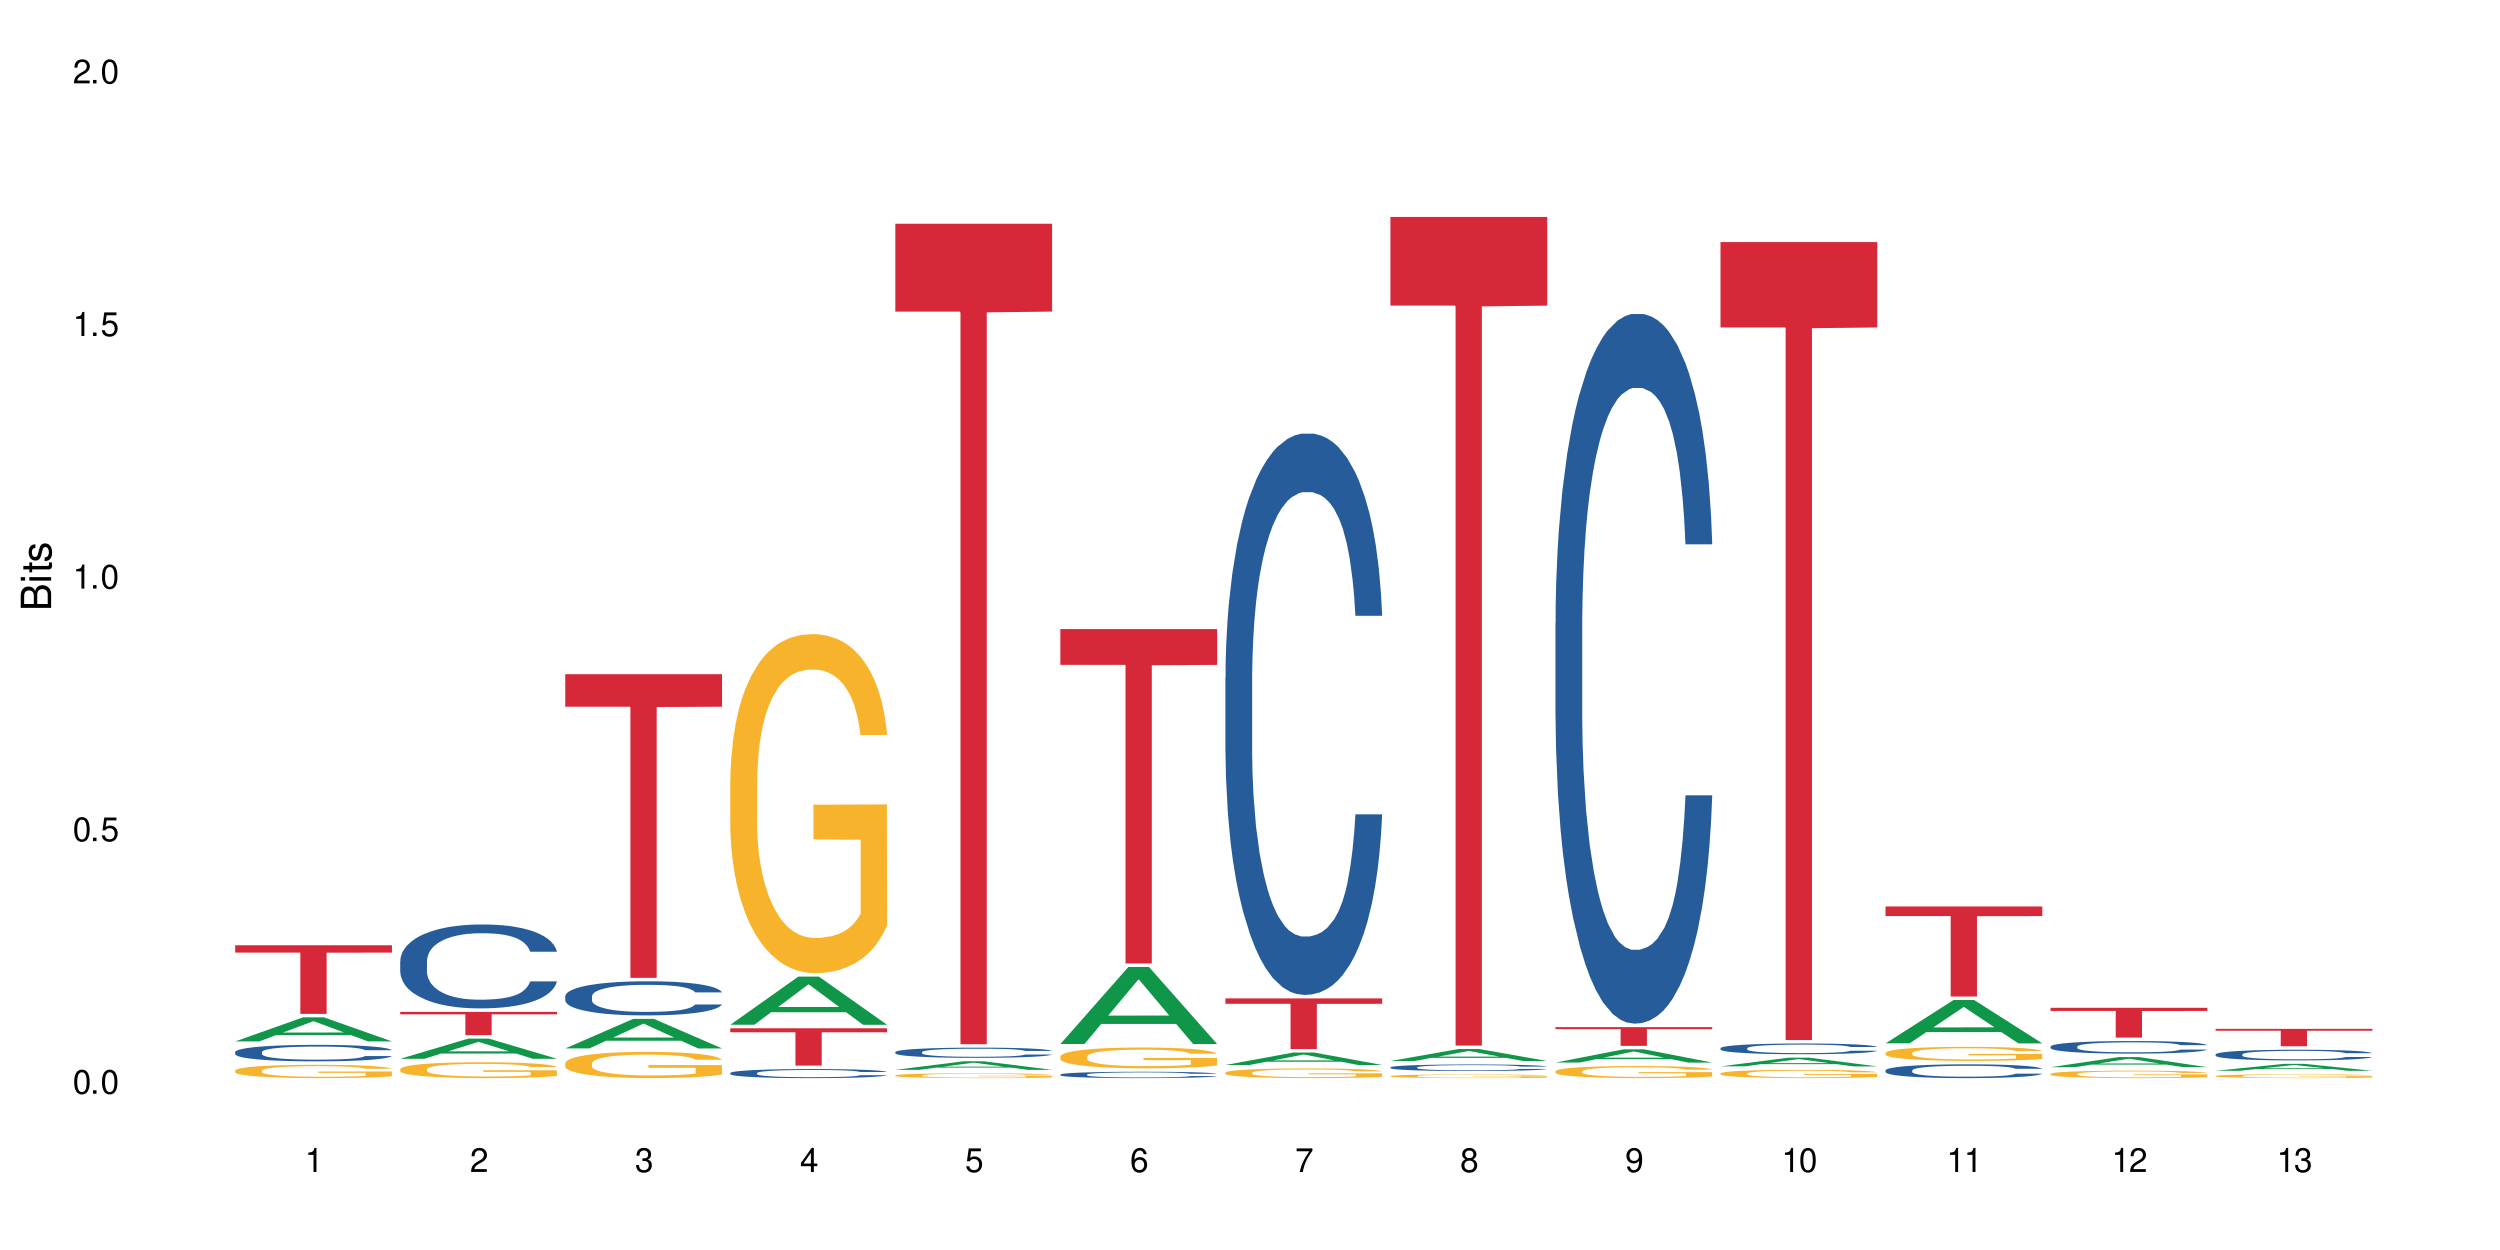 <?xml version="1.0" encoding="UTF-8"?>
<svg xmlns="http://www.w3.org/2000/svg" xmlns:xlink="http://www.w3.org/1999/xlink" width="720" height="360" viewBox="0 0 720 360">
<defs>
<g>
<g id="glyph-0-0">
</g>
<g id="glyph-0-1">
<path d="M 2.641 -6.938 C 2 -6.938 1.422 -6.656 1.078 -6.172 C 0.641 -5.562 0.406 -4.641 0.406 -3.359 C 0.406 -1.016 1.188 0.219 2.641 0.219 C 4.078 0.219 4.859 -1.016 4.859 -3.297 C 4.859 -4.641 4.656 -5.547 4.203 -6.172 C 3.844 -6.656 3.281 -6.938 2.641 -6.938 Z M 2.641 -6.188 C 3.547 -6.188 4 -5.25 4 -3.375 C 4 -1.406 3.562 -0.484 2.625 -0.484 C 1.734 -0.484 1.281 -1.438 1.281 -3.344 C 1.281 -5.25 1.734 -6.188 2.641 -6.188 Z M 2.641 -6.188 "/>
</g>
<g id="glyph-0-2">
<path d="M 1.828 -1 L 0.828 -1 L 0.828 0 L 1.828 0 Z M 1.828 -1 "/>
</g>
<g id="glyph-0-3">
<path d="M 4.562 -6.797 L 1.062 -6.797 L 0.547 -3.094 L 1.328 -3.094 C 1.719 -3.562 2.047 -3.734 2.578 -3.734 C 3.484 -3.734 4.062 -3.109 4.062 -2.094 C 4.062 -1.125 3.484 -0.531 2.578 -0.531 C 1.828 -0.531 1.375 -0.906 1.188 -1.672 L 0.328 -1.672 C 0.453 -1.109 0.547 -0.844 0.75 -0.594 C 1.125 -0.078 1.828 0.219 2.594 0.219 C 3.969 0.219 4.922 -0.781 4.922 -2.219 C 4.922 -3.562 4.031 -4.484 2.719 -4.484 C 2.25 -4.484 1.859 -4.359 1.469 -4.062 L 1.734 -5.969 L 4.562 -5.969 Z M 4.562 -6.797 "/>
</g>
<g id="glyph-0-4">
<path d="M 2.484 -4.938 L 2.484 0 L 3.328 0 L 3.328 -6.938 L 2.766 -6.938 C 2.469 -5.875 2.281 -5.734 0.984 -5.562 L 0.984 -4.938 Z M 2.484 -4.938 "/>
</g>
<g id="glyph-0-5">
<path d="M 4.859 -0.828 L 1.281 -0.828 C 1.359 -1.406 1.672 -1.781 2.5 -2.281 L 3.469 -2.828 C 4.406 -3.344 4.906 -4.062 4.906 -4.906 C 4.906 -5.484 4.672 -6.031 4.266 -6.406 C 3.859 -6.766 3.375 -6.938 2.719 -6.938 C 1.859 -6.938 1.219 -6.625 0.844 -6.031 C 0.609 -5.672 0.5 -5.234 0.484 -4.531 L 1.328 -4.531 C 1.359 -5.016 1.406 -5.281 1.531 -5.516 C 1.75 -5.938 2.188 -6.203 2.703 -6.203 C 3.469 -6.203 4.031 -5.641 4.031 -4.891 C 4.031 -4.344 3.719 -3.859 3.125 -3.516 L 2.234 -3 C 0.812 -2.172 0.406 -1.531 0.328 -0.016 L 4.859 -0.016 Z M 4.859 -0.828 "/>
</g>
<g id="glyph-0-6">
<path d="M 2.125 -3.188 L 2.578 -3.188 C 3.5 -3.188 3.984 -2.766 3.984 -1.922 C 3.984 -1.062 3.469 -0.531 2.594 -0.531 C 1.656 -0.531 1.203 -1 1.156 -2.016 L 0.312 -2.016 C 0.344 -1.453 0.438 -1.094 0.609 -0.781 C 0.953 -0.109 1.625 0.219 2.547 0.219 C 3.953 0.219 4.859 -0.625 4.859 -1.938 C 4.859 -2.828 4.516 -3.297 3.703 -3.594 C 4.344 -3.844 4.656 -4.328 4.656 -5.031 C 4.656 -6.219 3.875 -6.938 2.578 -6.938 C 1.203 -6.938 0.484 -6.172 0.453 -4.703 L 1.297 -4.703 C 1.312 -5.125 1.344 -5.359 1.453 -5.578 C 1.641 -5.969 2.062 -6.203 2.594 -6.203 C 3.344 -6.203 3.797 -5.75 3.797 -5 C 3.797 -4.516 3.609 -4.219 3.25 -4.047 C 3.016 -3.953 2.703 -3.922 2.125 -3.906 Z M 2.125 -3.188 "/>
</g>
<g id="glyph-0-7">
<path d="M 3.141 -1.672 L 3.141 0 L 3.984 0 L 3.984 -1.672 L 4.984 -1.672 L 4.984 -2.438 L 3.984 -2.438 L 3.984 -6.938 L 3.359 -6.938 L 0.266 -2.578 L 0.266 -1.672 Z M 3.141 -2.438 L 1 -2.438 L 3.141 -5.5 Z M 3.141 -2.438 "/>
</g>
<g id="glyph-0-8">
<path d="M 4.781 -5.125 C 4.609 -6.266 3.891 -6.938 2.844 -6.938 C 2.094 -6.938 1.422 -6.578 1.031 -5.953 C 0.594 -5.266 0.406 -4.422 0.406 -3.172 C 0.406 -2 0.578 -1.25 0.984 -0.641 C 1.359 -0.078 1.953 0.219 2.703 0.219 C 3.984 0.219 4.922 -0.75 4.922 -2.094 C 4.922 -3.375 4.062 -4.281 2.844 -4.281 C 2.172 -4.281 1.641 -4.031 1.281 -3.516 C 1.281 -5.234 1.828 -6.188 2.797 -6.188 C 3.391 -6.188 3.797 -5.797 3.938 -5.125 Z M 2.734 -3.531 C 3.547 -3.531 4.062 -2.953 4.062 -2.031 C 4.062 -1.156 3.484 -0.531 2.703 -0.531 C 1.922 -0.531 1.328 -1.188 1.328 -2.078 C 1.328 -2.938 1.906 -3.531 2.734 -3.531 Z M 2.734 -3.531 "/>
</g>
<g id="glyph-0-9">
<path d="M 4.984 -6.797 L 0.438 -6.797 L 0.438 -5.969 L 4.109 -5.969 C 2.5 -3.656 1.828 -2.234 1.328 0 L 2.219 0 C 2.594 -2.172 3.453 -4.047 4.984 -6.094 Z M 4.984 -6.797 "/>
</g>
<g id="glyph-0-10">
<path d="M 3.75 -3.656 C 4.469 -4.094 4.688 -4.438 4.688 -5.078 C 4.688 -6.172 3.844 -6.938 2.641 -6.938 C 1.438 -6.938 0.594 -6.172 0.594 -5.094 C 0.594 -4.438 0.812 -4.094 1.516 -3.656 C 0.734 -3.266 0.359 -2.703 0.359 -1.922 C 0.359 -0.656 1.281 0.219 2.641 0.219 C 3.984 0.219 4.922 -0.656 4.922 -1.922 C 4.922 -2.703 4.531 -3.266 3.75 -3.656 Z M 2.641 -6.188 C 3.359 -6.188 3.812 -5.75 3.812 -5.062 C 3.812 -4.406 3.344 -3.984 2.641 -3.984 C 1.922 -3.984 1.453 -4.406 1.453 -5.078 C 1.453 -5.75 1.922 -6.188 2.641 -6.188 Z M 2.641 -3.266 C 3.484 -3.266 4.062 -2.719 4.062 -1.906 C 4.062 -1.078 3.484 -0.531 2.625 -0.531 C 1.797 -0.531 1.219 -1.094 1.219 -1.906 C 1.219 -2.719 1.781 -3.266 2.641 -3.266 Z M 2.641 -3.266 "/>
</g>
<g id="glyph-0-11">
<path d="M 0.516 -1.578 C 0.672 -0.453 1.406 0.219 2.438 0.219 C 3.188 0.219 3.859 -0.141 4.266 -0.766 C 4.688 -1.453 4.891 -2.297 4.891 -3.547 C 4.891 -4.719 4.703 -5.453 4.312 -6.078 C 3.938 -6.641 3.344 -6.938 2.594 -6.938 C 1.297 -6.938 0.359 -5.969 0.359 -4.625 C 0.359 -3.344 1.234 -2.453 2.453 -2.453 C 3.094 -2.453 3.578 -2.672 4.016 -3.203 C 4 -1.484 3.469 -0.531 2.5 -0.531 C 1.906 -0.531 1.484 -0.906 1.359 -1.578 Z M 2.578 -6.203 C 3.375 -6.203 3.969 -5.531 3.969 -4.641 C 3.969 -3.797 3.391 -3.188 2.547 -3.188 C 1.734 -3.188 1.234 -3.766 1.234 -4.688 C 1.234 -5.562 1.797 -6.203 2.578 -6.203 Z M 2.578 -6.203 "/>
</g>
<g id="glyph-1-0">
</g>
<g id="glyph-1-1">
<path d="M 0 -0.953 L 0 -4.891 C 0 -5.719 -0.234 -6.344 -0.734 -6.797 C -1.188 -7.234 -1.812 -7.469 -2.5 -7.469 C -3.547 -7.469 -4.188 -7 -4.625 -5.875 C -4.984 -6.688 -5.625 -7.094 -6.531 -7.094 C -7.172 -7.094 -7.734 -6.859 -8.141 -6.391 C -8.562 -5.922 -8.75 -5.344 -8.75 -4.5 L -8.75 -0.953 Z M -4.984 -2.062 L -7.766 -2.062 L -7.766 -4.219 C -7.766 -4.844 -7.688 -5.203 -7.453 -5.5 C -7.219 -5.812 -6.859 -5.969 -6.375 -5.969 C -5.891 -5.969 -5.531 -5.812 -5.297 -5.5 C -5.062 -5.203 -4.984 -4.844 -4.984 -4.219 Z M -0.984 -2.062 L -4 -2.062 L -4 -4.781 C -4 -5.766 -3.438 -6.359 -2.484 -6.359 C -1.547 -6.359 -0.984 -5.766 -0.984 -4.781 Z M -0.984 -2.062 "/>
</g>
<g id="glyph-1-2">
<path d="M -6.281 -1.797 L -6.281 -0.797 L 0 -0.797 L 0 -1.797 Z M -8.75 -1.797 L -8.75 -0.797 L -7.484 -0.797 L -7.484 -1.797 Z M -8.75 -1.797 "/>
</g>
<g id="glyph-1-3">
<path d="M -6.281 -3.047 L -6.281 -2.016 L -8.016 -2.016 L -8.016 -1.016 L -6.281 -1.016 L -6.281 -0.172 L -5.469 -0.172 L -5.469 -1.016 L -0.719 -1.016 C -0.078 -1.016 0.281 -1.453 0.281 -2.234 C 0.281 -2.5 0.25 -2.719 0.188 -3.047 L -0.641 -3.047 C -0.609 -2.906 -0.594 -2.766 -0.594 -2.562 C -0.594 -2.141 -0.719 -2.016 -1.156 -2.016 L -5.469 -2.016 L -5.469 -3.047 Z M -6.281 -3.047 "/>
</g>
<g id="glyph-1-4">
<path d="M -4.531 -5.25 C -5.766 -5.25 -6.469 -4.422 -6.469 -2.969 C -6.469 -1.516 -5.719 -0.562 -4.547 -0.562 C -3.562 -0.562 -3.094 -1.062 -2.734 -2.562 L -2.516 -3.484 C -2.344 -4.188 -2.094 -4.469 -1.641 -4.469 C -1.047 -4.469 -0.641 -3.875 -0.641 -3 C -0.641 -2.453 -0.797 -2 -1.062 -1.75 C -1.25 -1.594 -1.422 -1.531 -1.875 -1.469 L -1.875 -0.406 C -0.422 -0.453 0.281 -1.266 0.281 -2.922 C 0.281 -4.5 -0.5 -5.516 -1.719 -5.516 C -2.656 -5.516 -3.172 -4.984 -3.469 -3.734 L -3.703 -2.766 C -3.891 -1.953 -4.156 -1.609 -4.594 -1.609 C -5.188 -1.609 -5.547 -2.125 -5.547 -2.938 C -5.547 -3.75 -5.203 -4.172 -4.531 -4.203 Z M -4.531 -5.25 "/>
</g>
</g>
</defs>
<rect x="-72" y="-36" width="864" height="432" fill="rgb(100%, 100%, 100%)" fill-opacity="1"/>
<path fill-rule="nonzero" fill="rgb(6.275%, 58.824%, 28.235%)" fill-opacity="1" d="M 67.73 299.922 L 67.777 299.914 L 87.316 292.984 L 93.25 292.984 L 112.883 299.926 L 105.984 299.926 L 101.066 298.113 L 79.5 298.113 L 74.676 299.922 L 67.73 299.922 L 81.574 297.363 L 99.086 297.359 L 90.355 294.117 L 90.258 294.113 L 90.164 294.133 L 81.527 297.359 L 81.574 297.363 Z M 67.73 299.922 "/>
<path fill-rule="nonzero" fill="rgb(14.51%, 36.078%, 60%)" fill-opacity="1" d="M 67.73 302.988 L 67.785 302.984 L 67.785 302.879 L 67.953 302.715 L 68.336 302.508 L 68.723 302.363 L 69.715 302.109 L 71.09 301.859 L 72.523 301.668 L 73.566 301.555 L 74.504 301.469 L 76.652 301.309 L 78.027 301.227 L 79.516 301.152 L 81.332 301.078 L 82.652 301.035 L 85.629 300.965 L 87.828 300.938 L 89.535 300.922 L 93.227 300.922 L 95.43 300.941 L 97.027 300.961 L 98.789 300.996 L 100.273 301.035 L 102.863 301.133 L 105.176 301.254 L 106.223 301.324 L 107.875 301.457 L 109.141 301.586 L 110.02 301.699 L 111.012 301.859 L 111.895 302.055 L 112.555 302.277 L 112.883 302.465 L 105.176 302.465 L 104.789 302.289 L 104.348 302.156 L 103.523 301.977 L 102.699 301.852 L 101.543 301.727 L 100.496 301.645 L 99.062 301.562 L 97.797 301.508 L 96.477 301.469 L 95.207 301.445 L 92.785 301.418 L 89.977 301.418 L 88.93 301.426 L 86.785 301.461 L 85.629 301.492 L 83.977 301.551 L 82.82 301.609 L 81.441 301.695 L 80.508 301.77 L 79.352 301.883 L 78.523 301.98 L 77.586 302.125 L 77.035 302.234 L 76.543 302.355 L 76.102 302.496 L 75.77 302.648 L 75.551 302.809 L 75.441 302.965 L 75.441 303.637 L 75.551 303.793 L 75.824 303.977 L 76.543 304.242 L 77.586 304.473 L 78.801 304.652 L 79.957 304.785 L 80.617 304.844 L 81.496 304.914 L 82.875 305 L 84.855 305.086 L 86.012 305.121 L 87.773 305.156 L 89.594 305.176 L 92.016 305.176 L 94.164 305.156 L 95.594 305.137 L 97.082 305.102 L 99.117 305.027 L 100.383 304.957 L 101.484 304.875 L 102.312 304.793 L 102.863 304.723 L 103.688 304.59 L 104.348 304.441 L 104.844 304.289 L 105.176 304.141 L 112.883 304.141 L 112.555 304.316 L 112.059 304.484 L 111.562 304.609 L 110.793 304.762 L 109.91 304.895 L 108.645 305.047 L 107.598 305.148 L 106.223 305.258 L 104.957 305.34 L 103.578 305.414 L 101.543 305.5 L 100.219 305.543 L 98.789 305.582 L 97.082 305.617 L 94.934 305.648 L 92.621 305.664 L 90.473 305.668 L 88.16 305.66 L 86.453 305.641 L 84.195 305.602 L 81.387 305.523 L 79.352 305.441 L 77.754 305.359 L 76.375 305.273 L 74.836 305.156 L 72.852 304.965 L 71.641 304.816 L 70.816 304.695 L 69.879 304.527 L 69.219 304.375 L 68.445 304.133 L 67.895 303.824 L 67.73 303.586 Z M 67.73 302.988 "/>
<path fill-rule="nonzero" fill="rgb(96.863%, 70.196%, 16.863%)" fill-opacity="1" d="M 67.73 308.309 L 67.785 308.305 L 67.785 308.234 L 68.008 308.078 L 68.559 307.859 L 69.273 307.68 L 70.043 307.539 L 70.539 307.465 L 71.367 307.363 L 72.082 307.285 L 73.898 307.125 L 76.211 306.98 L 77.477 306.918 L 78.91 306.855 L 80.945 306.789 L 81.883 306.766 L 84.746 306.711 L 87.996 306.676 L 91.574 306.664 L 93.227 306.668 L 95.484 306.684 L 98.566 306.719 L 100.328 306.754 L 101.707 306.789 L 103.137 306.836 L 104.898 306.906 L 106.551 306.992 L 107.875 307.074 L 109.195 307.18 L 110.297 307.293 L 111.234 307.414 L 112.059 307.562 L 112.555 307.684 L 112.883 307.805 L 105.23 307.805 L 104.789 307.684 L 104.293 307.59 L 103.469 307.473 L 102.641 307.391 L 101.816 307.324 L 100.273 307.23 L 98.953 307.176 L 97.301 307.125 L 95.703 307.094 L 93.887 307.074 L 92.785 307.066 L 89.867 307.066 L 87.223 307.094 L 85.684 307.121 L 84.582 307.148 L 83.039 307.199 L 82.102 307.242 L 81.551 307.27 L 79.902 307.379 L 78.801 307.477 L 78.195 307.543 L 77.422 307.648 L 76.871 307.742 L 76.266 307.883 L 75.938 307.988 L 75.496 308.227 L 75.441 308.855 L 75.605 308.992 L 75.938 309.133 L 76.375 309.262 L 77.035 309.395 L 77.699 309.496 L 78.855 309.633 L 79.844 309.723 L 80.617 309.781 L 82.102 309.875 L 82.707 309.91 L 84.141 309.973 L 85.629 310.02 L 87.445 310.062 L 88.82 310.082 L 91.023 310.102 L 93.832 310.102 L 97.137 310.078 L 99.227 310.051 L 100.66 310.023 L 101.598 310 L 102.754 309.961 L 103.578 309.926 L 104.348 309.887 L 105.285 309.828 L 105.285 308.992 L 91.684 308.988 L 91.684 308.594 L 112.828 308.59 L 112.883 309.961 L 111.727 310.055 L 110.297 310.145 L 108.918 310.215 L 107.488 310.277 L 105.449 310.344 L 103.797 310.383 L 101.266 310.434 L 98.953 310.465 L 96.531 310.484 L 94.383 310.496 L 91.852 310.5 L 89.594 310.492 L 87.168 310.473 L 85.242 310.445 L 83.48 310.41 L 81.719 310.363 L 79.516 310.289 L 78.082 310.23 L 76.598 310.156 L 75.109 310.07 L 73.789 309.977 L 72.906 309.902 L 72.027 309.816 L 71.09 309.711 L 70.207 309.594 L 69.547 309.484 L 68.941 309.363 L 68.5 309.246 L 68.062 309.09 L 67.84 308.961 L 67.73 308.855 Z M 67.73 308.309 "/>
<path fill-rule="nonzero" fill="rgb(83.922%, 15.686%, 22.353%)" fill-opacity="1" d="M 67.73 272.234 L 112.883 272.234 L 112.883 274.352 L 94.066 274.367 L 94.066 291.988 L 86.496 291.988 L 86.496 274.387 L 86.387 274.352 L 67.73 274.352 Z M 67.73 272.234 "/>
<path fill-rule="nonzero" fill="rgb(6.275%, 58.824%, 28.235%)" fill-opacity="1" d="M 115.262 304.93 L 115.309 304.922 L 134.848 299.121 L 140.781 299.121 L 160.414 304.934 L 153.516 304.934 L 148.598 303.418 L 127.031 303.418 L 122.207 304.93 L 115.262 304.93 L 129.105 302.789 L 146.617 302.781 L 137.887 300.07 L 137.789 300.062 L 137.691 300.082 L 129.059 302.781 L 129.105 302.789 Z M 115.262 304.93 "/>
<path fill-rule="nonzero" fill="rgb(14.51%, 36.078%, 60%)" fill-opacity="1" d="M 115.262 276.773 L 115.316 276.754 L 115.316 276.223 L 115.48 275.383 L 115.867 274.324 L 116.254 273.598 L 117.242 272.293 L 118.621 271.035 L 120.051 270.062 L 121.098 269.488 L 122.035 269.047 L 124.184 268.23 L 125.559 267.812 L 127.047 267.438 L 128.863 267.062 L 130.184 266.84 L 133.156 266.488 L 135.359 266.332 L 137.066 266.266 L 140.758 266.266 L 142.961 266.355 L 144.555 266.465 L 146.316 266.641 L 147.805 266.84 L 150.395 267.328 L 152.707 267.945 L 153.75 268.297 L 155.402 268.98 L 156.672 269.645 L 157.551 270.219 L 158.543 271.035 L 159.422 272.027 L 160.086 273.156 L 160.414 274.105 L 152.707 274.105 L 152.32 273.223 L 151.879 272.535 L 151.055 271.633 L 150.227 270.992 L 149.07 270.352 L 148.023 269.93 L 146.594 269.512 L 145.328 269.246 L 144.004 269.047 L 142.738 268.918 L 140.316 268.785 L 137.508 268.785 L 136.461 268.828 L 134.312 269.004 L 133.156 269.16 L 131.504 269.469 L 130.348 269.754 L 128.973 270.195 L 128.035 270.57 L 126.879 271.145 L 126.055 271.652 L 125.117 272.383 L 124.566 272.934 L 124.07 273.551 L 123.633 274.281 L 123.301 275.055 L 123.082 275.871 L 122.969 276.664 L 122.969 280.086 L 123.082 280.883 L 123.355 281.809 L 124.07 283.156 L 125.117 284.324 L 126.328 285.254 L 127.484 285.914 L 128.145 286.223 L 129.027 286.578 L 130.402 287.02 L 132.387 287.461 L 133.543 287.637 L 135.305 287.812 L 137.121 287.902 L 139.547 287.902 L 141.691 287.812 L 143.125 287.703 L 144.609 287.527 L 146.648 287.152 L 147.914 286.797 L 149.016 286.379 L 149.844 285.957 L 150.395 285.605 L 151.219 284.922 L 151.879 284.172 L 152.375 283.398 L 152.707 282.648 L 160.414 282.648 L 160.086 283.531 L 159.59 284.391 L 159.094 285.031 L 158.324 285.805 L 157.441 286.488 L 156.176 287.262 L 155.129 287.77 L 153.75 288.32 L 152.484 288.738 L 151.109 289.117 L 149.07 289.559 L 147.75 289.777 L 146.316 289.977 L 144.609 290.152 L 142.465 290.309 L 140.152 290.395 L 138.004 290.418 L 135.691 290.375 L 133.984 290.285 L 131.727 290.086 L 128.918 289.688 L 126.879 289.27 L 125.281 288.852 L 123.906 288.41 L 122.363 287.812 L 120.383 286.84 L 119.172 286.09 L 118.344 285.473 L 117.41 284.613 L 116.746 283.84 L 115.977 282.602 L 115.426 281.035 L 115.262 279.82 Z M 115.262 276.773 "/>
<path fill-rule="nonzero" fill="rgb(96.863%, 70.196%, 16.863%)" fill-opacity="1" d="M 115.262 307.887 L 115.316 307.883 L 115.316 307.801 L 115.535 307.613 L 116.086 307.352 L 116.805 307.141 L 117.574 306.973 L 118.07 306.887 L 118.895 306.762 L 119.609 306.668 L 121.43 306.48 L 123.742 306.305 L 125.008 306.23 L 126.438 306.16 L 128.477 306.082 L 129.414 306.051 L 132.277 305.984 L 135.523 305.941 L 139.105 305.93 L 140.758 305.934 L 143.016 305.949 L 146.098 305.996 L 147.859 306.039 L 149.238 306.082 L 150.668 306.133 L 152.43 306.219 L 154.082 306.316 L 155.402 306.418 L 156.727 306.543 L 157.828 306.676 L 158.762 306.824 L 159.59 307 L 160.086 307.145 L 160.414 307.289 L 152.762 307.289 L 152.32 307.145 L 151.824 307.031 L 151 306.895 L 150.172 306.793 L 149.348 306.715 L 147.805 306.605 L 146.484 306.539 L 144.832 306.48 L 143.234 306.441 L 141.418 306.418 L 140.316 306.41 L 137.398 306.41 L 134.754 306.438 L 133.211 306.473 L 132.109 306.508 L 130.57 306.57 L 129.633 306.617 L 129.082 306.652 L 127.43 306.781 L 126.328 306.898 L 125.723 306.977 L 124.953 307.102 L 124.402 307.215 L 123.797 307.383 L 123.465 307.508 L 123.023 307.793 L 122.969 308.543 L 123.137 308.703 L 123.465 308.871 L 123.906 309.023 L 124.566 309.18 L 125.227 309.301 L 126.383 309.465 L 127.375 309.574 L 128.145 309.645 L 129.633 309.758 L 130.238 309.793 L 131.672 309.871 L 133.156 309.93 L 134.973 309.977 L 136.352 310.004 L 138.555 310.023 L 141.363 310.023 L 144.668 310 L 146.758 309.965 L 148.191 309.934 L 149.125 309.902 L 150.281 309.859 L 151.109 309.816 L 151.879 309.77 L 152.816 309.699 L 152.816 308.703 L 139.215 308.695 L 139.215 308.23 L 160.359 308.227 L 160.414 309.859 L 159.258 309.969 L 157.828 310.078 L 156.449 310.164 L 155.02 310.234 L 152.98 310.312 L 151.328 310.363 L 148.797 310.422 L 146.484 310.457 L 144.059 310.484 L 141.914 310.496 L 139.379 310.5 L 137.121 310.492 L 134.699 310.469 L 132.773 310.434 L 131.012 310.391 L 129.246 310.336 L 127.047 310.25 L 125.613 310.18 L 124.125 310.09 L 122.641 309.988 L 121.316 309.875 L 120.438 309.785 L 119.555 309.688 L 118.621 309.562 L 117.738 309.418 L 117.078 309.289 L 116.473 309.145 L 116.031 309.008 L 115.59 308.816 L 115.371 308.668 L 115.262 308.539 Z M 115.262 307.887 "/>
<path fill-rule="nonzero" fill="rgb(83.922%, 15.686%, 22.353%)" fill-opacity="1" d="M 115.262 291.414 L 160.414 291.414 L 160.414 292.133 L 141.598 292.137 L 141.598 298.125 L 134.023 298.125 L 134.023 292.145 L 133.914 292.133 L 115.262 292.133 Z M 115.262 291.414 "/>
<path fill-rule="nonzero" fill="rgb(6.275%, 58.824%, 28.235%)" fill-opacity="1" d="M 162.793 301.941 L 162.84 301.934 L 182.379 293.434 L 188.312 293.434 L 207.945 301.949 L 201.047 301.949 L 196.125 299.727 L 174.562 299.727 L 169.738 301.941 L 162.793 301.941 L 176.637 298.809 L 194.148 298.801 L 185.418 294.824 L 185.32 294.816 L 185.223 294.84 L 176.59 298.801 L 176.637 298.809 Z M 162.793 301.941 "/>
<path fill-rule="nonzero" fill="rgb(14.51%, 36.078%, 60%)" fill-opacity="1" d="M 162.793 286.891 L 162.848 286.883 L 162.848 286.668 L 163.012 286.324 L 163.398 285.895 L 163.781 285.598 L 164.773 285.07 L 166.148 284.559 L 167.582 284.164 L 168.629 283.93 L 169.562 283.75 L 171.711 283.418 L 173.09 283.246 L 174.574 283.094 L 176.391 282.941 L 177.715 282.852 L 180.688 282.707 L 182.891 282.645 L 184.598 282.617 L 188.285 282.617 L 190.488 282.656 L 192.086 282.699 L 193.848 282.77 L 195.336 282.852 L 197.922 283.051 L 200.234 283.301 L 201.281 283.445 L 202.934 283.723 L 204.199 283.992 L 205.082 284.227 L 206.074 284.559 L 206.953 284.961 L 207.613 285.418 L 207.945 285.805 L 200.234 285.805 L 199.852 285.445 L 199.41 285.168 L 198.582 284.801 L 197.758 284.539 L 196.602 284.277 L 195.555 284.109 L 194.125 283.938 L 192.855 283.832 L 191.535 283.75 L 190.27 283.695 L 187.848 283.641 L 185.039 283.641 L 183.992 283.66 L 181.844 283.73 L 180.688 283.793 L 179.035 283.922 L 177.879 284.035 L 176.504 284.215 L 175.566 284.367 L 174.41 284.602 L 173.586 284.809 L 172.648 285.105 L 172.098 285.328 L 171.602 285.582 L 171.16 285.875 L 170.832 286.191 L 170.609 286.523 L 170.5 286.848 L 170.5 288.238 L 170.609 288.559 L 170.887 288.938 L 171.602 289.484 L 172.648 289.961 L 173.859 290.336 L 175.016 290.605 L 175.676 290.73 L 176.559 290.875 L 177.934 291.055 L 179.918 291.234 L 181.074 291.309 L 182.836 291.379 L 184.652 291.414 L 187.074 291.414 L 189.223 291.379 L 190.656 291.332 L 192.141 291.262 L 194.18 291.109 L 195.445 290.965 L 196.547 290.797 L 197.371 290.625 L 197.922 290.48 L 198.75 290.203 L 199.41 289.898 L 199.906 289.582 L 200.234 289.277 L 207.945 289.277 L 207.613 289.637 L 207.117 289.988 L 206.625 290.246 L 205.852 290.562 L 204.973 290.84 L 203.703 291.152 L 202.66 291.359 L 201.281 291.586 L 200.016 291.754 L 198.641 291.906 L 196.602 292.086 L 195.281 292.176 L 193.848 292.258 L 192.141 292.328 L 189.992 292.395 L 187.68 292.43 L 185.535 292.438 L 183.219 292.418 L 181.512 292.383 L 179.254 292.305 L 176.449 292.141 L 174.41 291.973 L 172.812 291.801 L 171.438 291.621 L 169.895 291.379 L 167.914 290.984 L 166.699 290.68 L 165.875 290.426 L 164.938 290.078 L 164.277 289.762 L 163.508 289.262 L 162.957 288.625 L 162.793 288.129 Z M 162.793 286.891 "/>
<path fill-rule="nonzero" fill="rgb(96.863%, 70.196%, 16.863%)" fill-opacity="1" d="M 162.793 306.184 L 162.848 306.176 L 162.848 306.035 L 163.066 305.727 L 163.617 305.297 L 164.332 304.945 L 165.105 304.672 L 165.602 304.527 L 166.426 304.32 L 167.141 304.168 L 168.957 303.855 L 171.27 303.566 L 172.539 303.441 L 173.969 303.324 L 176.008 303.195 L 176.941 303.145 L 179.805 303.035 L 183.055 302.969 L 186.633 302.945 L 188.285 302.953 L 190.543 302.98 L 193.629 303.059 L 195.391 303.125 L 196.766 303.195 L 198.199 303.285 L 199.961 303.422 L 201.613 303.586 L 202.934 303.754 L 204.254 303.961 L 205.355 304.18 L 206.293 304.422 L 207.117 304.711 L 207.613 304.953 L 207.945 305.195 L 200.289 305.195 L 199.852 304.953 L 199.355 304.766 L 198.527 304.539 L 197.703 304.375 L 196.875 304.242 L 195.336 304.062 L 194.012 303.953 L 192.363 303.855 L 190.766 303.793 L 188.949 303.754 L 187.848 303.738 L 184.926 303.738 L 182.285 303.789 L 180.742 303.844 L 179.641 303.898 L 178.098 304 L 177.164 304.086 L 176.613 304.141 L 174.961 304.355 L 173.859 304.547 L 173.254 304.68 L 172.484 304.887 L 171.934 305.07 L 171.328 305.348 L 170.996 305.555 L 170.555 306.023 L 170.5 307.266 L 170.664 307.527 L 170.996 307.809 L 171.438 308.059 L 172.098 308.32 L 172.758 308.52 L 173.914 308.789 L 174.906 308.969 L 175.676 309.086 L 177.164 309.273 L 177.77 309.336 L 179.199 309.457 L 180.688 309.555 L 182.504 309.637 L 183.883 309.68 L 186.082 309.715 L 188.891 309.715 L 192.195 309.672 L 194.289 309.617 L 195.719 309.562 L 196.656 309.516 L 197.812 309.438 L 198.641 309.367 L 199.41 309.293 L 200.348 309.176 L 200.348 307.527 L 186.746 307.52 L 186.746 306.746 L 207.891 306.742 L 207.945 309.438 L 206.789 309.625 L 205.355 309.805 L 203.98 309.941 L 202.547 310.059 L 200.512 310.191 L 198.859 310.273 L 196.324 310.371 L 194.012 310.43 L 191.59 310.473 L 189.441 310.492 L 186.91 310.5 L 184.652 310.488 L 182.23 310.445 L 180.301 310.391 L 178.539 310.32 L 176.777 310.23 L 174.574 310.086 L 173.145 309.969 L 171.656 309.824 L 170.172 309.652 L 168.848 309.465 L 167.969 309.32 L 167.086 309.156 L 166.148 308.949 L 165.27 308.715 L 164.609 308.5 L 164.004 308.258 L 163.562 308.031 L 163.121 307.719 L 162.902 307.473 L 162.793 307.258 Z M 162.793 306.184 "/>
<path fill-rule="nonzero" fill="rgb(83.922%, 15.686%, 22.353%)" fill-opacity="1" d="M 162.793 194.172 L 207.945 194.172 L 207.945 203.535 L 189.125 203.617 L 189.125 281.621 L 181.555 281.621 L 181.555 203.699 L 181.445 203.535 L 162.793 203.535 Z M 162.793 194.172 "/>
<path fill-rule="nonzero" fill="rgb(6.275%, 58.824%, 28.235%)" fill-opacity="1" d="M 210.32 295.125 L 210.371 295.109 L 229.906 281.266 L 235.84 281.266 L 255.477 295.137 L 248.578 295.137 L 243.656 291.516 L 222.094 291.516 L 217.27 295.125 L 210.32 295.125 L 224.168 290.02 L 241.68 290.004 L 232.945 283.531 L 232.852 283.52 L 232.754 283.559 L 224.117 290.004 L 224.168 290.02 Z M 210.32 295.125 "/>
<path fill-rule="nonzero" fill="rgb(14.51%, 36.078%, 60%)" fill-opacity="1" d="M 210.32 309.023 L 210.375 309.023 L 210.375 308.965 L 210.543 308.875 L 210.926 308.762 L 211.312 308.68 L 212.305 308.539 L 213.68 308.402 L 215.113 308.301 L 216.16 308.238 L 217.094 308.188 L 219.242 308.102 L 220.617 308.055 L 222.105 308.016 L 223.922 307.973 L 225.246 307.949 L 228.219 307.914 L 230.422 307.895 L 232.129 307.887 L 235.816 307.887 L 238.02 307.898 L 239.617 307.91 L 241.379 307.93 L 242.863 307.949 L 245.453 308.004 L 247.766 308.07 L 248.812 308.109 L 250.465 308.184 L 251.73 308.254 L 252.613 308.316 L 253.602 308.402 L 254.484 308.512 L 255.145 308.633 L 255.477 308.734 L 247.766 308.734 L 247.379 308.641 L 246.941 308.566 L 246.113 308.469 L 245.289 308.398 L 244.133 308.332 L 243.086 308.285 L 241.652 308.238 L 240.387 308.211 L 239.066 308.188 L 237.801 308.176 L 235.375 308.16 L 232.566 308.16 L 231.523 308.164 L 229.375 308.184 L 228.219 308.203 L 226.566 308.234 L 225.41 308.266 L 224.031 308.312 L 223.098 308.355 L 221.941 308.418 L 221.113 308.473 L 220.18 308.551 L 219.629 308.609 L 219.133 308.676 L 218.691 308.754 L 218.359 308.84 L 218.141 308.926 L 218.031 309.012 L 218.031 309.383 L 218.141 309.469 L 218.418 309.57 L 219.133 309.715 L 220.18 309.84 L 221.391 309.941 L 222.547 310.012 L 223.207 310.047 L 224.086 310.086 L 225.465 310.133 L 227.445 310.18 L 228.602 310.199 L 230.367 310.219 L 232.184 310.227 L 234.605 310.227 L 236.754 310.219 L 238.184 310.207 L 239.672 310.188 L 241.707 310.148 L 242.977 310.109 L 244.078 310.062 L 244.902 310.02 L 245.453 309.98 L 246.277 309.906 L 246.941 309.824 L 247.438 309.742 L 247.766 309.66 L 255.477 309.66 L 255.145 309.754 L 254.648 309.848 L 254.152 309.918 L 253.383 310 L 252.5 310.074 L 251.234 310.16 L 250.188 310.215 L 248.812 310.273 L 247.547 310.32 L 246.168 310.359 L 244.133 310.406 L 242.809 310.43 L 241.379 310.453 L 239.672 310.473 L 237.523 310.488 L 235.211 310.496 L 233.062 310.5 L 230.75 310.496 L 229.043 310.484 L 226.785 310.465 L 223.977 310.422 L 221.941 310.375 L 220.344 310.332 L 218.965 310.281 L 217.426 310.219 L 215.441 310.113 L 214.23 310.031 L 213.406 309.965 L 212.469 309.871 L 211.809 309.789 L 211.039 309.656 L 210.488 309.484 L 210.32 309.355 Z M 210.32 309.023 "/>
<path fill-rule="nonzero" fill="rgb(96.863%, 70.196%, 16.863%)" fill-opacity="1" d="M 210.32 224.441 L 210.375 224.352 L 210.375 222.566 L 210.598 218.555 L 211.148 213.023 L 211.863 208.477 L 212.633 204.91 L 213.129 203.035 L 213.957 200.359 L 214.672 198.398 L 216.488 194.387 L 218.801 190.641 L 220.066 189.035 L 221.5 187.52 L 223.539 185.824 L 224.473 185.199 L 227.336 183.773 L 230.586 182.879 L 234.164 182.613 L 235.816 182.703 L 238.074 183.059 L 241.156 184.039 L 242.922 184.934 L 244.297 185.824 L 245.73 186.984 L 247.492 188.766 L 249.145 190.906 L 250.465 193.047 L 251.785 195.723 L 252.887 198.578 L 253.824 201.699 L 254.648 205.445 L 255.145 208.566 L 255.477 211.688 L 247.82 211.688 L 247.379 208.566 L 246.887 206.156 L 246.059 203.215 L 245.234 201.074 L 244.406 199.379 L 242.863 197.062 L 241.543 195.633 L 239.891 194.387 L 238.293 193.582 L 236.477 193.047 L 235.375 192.871 L 232.457 192.871 L 229.816 193.492 L 228.273 194.207 L 227.172 194.922 L 225.629 196.258 L 224.695 197.328 L 224.145 198.043 L 222.492 200.809 L 221.391 203.305 L 220.785 205 L 220.012 207.676 L 219.461 210.082 L 218.855 213.648 L 218.527 216.324 L 218.086 222.391 L 218.031 238.441 L 218.195 241.832 L 218.527 245.488 L 218.965 248.699 L 219.629 252.086 L 220.289 254.676 L 221.445 258.152 L 222.438 260.473 L 223.207 261.988 L 224.695 264.395 L 225.301 265.199 L 226.73 266.805 L 228.219 268.051 L 230.035 269.121 L 231.41 269.656 L 233.613 270.102 L 236.422 270.102 L 239.727 269.566 L 241.82 268.855 L 243.25 268.141 L 244.188 267.516 L 245.344 266.535 L 246.168 265.645 L 246.941 264.664 L 247.875 263.148 L 247.875 241.832 L 234.273 241.742 L 234.273 231.754 L 255.422 231.664 L 255.477 266.535 L 254.32 268.945 L 252.887 271.262 L 251.512 273.047 L 250.078 274.562 L 248.043 276.258 L 246.391 277.328 L 243.855 278.574 L 241.543 279.379 L 239.121 279.914 L 236.973 280.18 L 234.441 280.27 L 232.184 280.09 L 229.758 279.555 L 227.832 278.844 L 226.07 277.949 L 224.309 276.793 L 222.105 274.918 L 220.672 273.402 L 219.188 271.531 L 217.699 269.301 L 216.379 266.891 L 215.496 265.02 L 214.617 262.879 L 213.68 260.203 L 212.801 257.172 L 212.137 254.406 L 211.531 251.285 L 211.094 248.344 L 210.652 244.328 L 210.43 241.117 L 210.32 238.352 Z M 210.32 224.441 "/>
<path fill-rule="nonzero" fill="rgb(83.922%, 15.686%, 22.353%)" fill-opacity="1" d="M 210.32 296.133 L 255.477 296.133 L 255.477 297.285 L 236.656 297.293 L 236.656 306.891 L 229.086 306.891 L 229.086 297.305 L 228.977 297.285 L 210.32 297.285 Z M 210.32 296.133 "/>
<path fill-rule="nonzero" fill="rgb(6.275%, 58.824%, 28.235%)" fill-opacity="1" d="M 257.852 308.113 L 257.898 308.109 L 277.438 305.652 L 283.371 305.652 L 303.004 308.117 L 296.105 308.117 L 291.188 307.473 L 269.621 307.473 L 264.797 308.113 L 257.852 308.113 L 271.695 307.207 L 289.207 307.203 L 280.477 306.055 L 280.379 306.055 L 280.285 306.062 L 271.648 307.203 L 271.695 307.207 Z M 257.852 308.113 "/>
<path fill-rule="nonzero" fill="rgb(14.51%, 36.078%, 60%)" fill-opacity="1" d="M 257.852 302.996 L 257.906 302.996 L 257.906 302.93 L 258.07 302.828 L 258.457 302.699 L 258.844 302.609 L 259.832 302.453 L 261.211 302.301 L 262.641 302.18 L 263.688 302.113 L 264.625 302.059 L 266.773 301.957 L 268.148 301.906 L 269.637 301.863 L 271.453 301.816 L 272.773 301.789 L 275.746 301.746 L 277.949 301.727 L 279.656 301.719 L 283.348 301.719 L 285.551 301.73 L 287.145 301.742 L 288.91 301.766 L 290.395 301.789 L 292.984 301.848 L 295.297 301.922 L 296.344 301.965 L 297.996 302.051 L 299.262 302.129 L 300.141 302.199 L 301.133 302.301 L 302.016 302.422 L 302.676 302.559 L 303.004 302.672 L 295.297 302.672 L 294.91 302.566 L 294.469 302.48 L 293.645 302.371 L 292.816 302.293 L 291.66 302.215 L 290.617 302.164 L 289.184 302.113 L 287.918 302.082 L 286.598 302.059 L 285.328 302.043 L 282.906 302.027 L 280.098 302.027 L 279.051 302.031 L 276.902 302.051 L 275.746 302.07 L 274.098 302.109 L 272.941 302.145 L 271.562 302.199 L 270.625 302.242 L 269.469 302.312 L 268.645 302.375 L 267.707 302.465 L 267.156 302.531 L 266.66 302.605 L 266.223 302.695 L 265.891 302.789 L 265.672 302.887 L 265.562 302.984 L 265.562 303.402 L 265.672 303.496 L 265.945 303.609 L 266.66 303.773 L 267.707 303.918 L 268.918 304.031 L 270.074 304.109 L 270.738 304.148 L 271.617 304.191 L 272.996 304.246 L 274.977 304.297 L 276.133 304.32 L 277.895 304.34 L 279.711 304.352 L 282.137 304.352 L 284.281 304.34 L 285.715 304.328 L 287.203 304.305 L 289.238 304.262 L 290.504 304.219 L 291.605 304.168 L 292.434 304.117 L 292.984 304.074 L 293.809 303.988 L 294.469 303.898 L 294.965 303.805 L 295.297 303.711 L 303.004 303.711 L 302.676 303.82 L 302.18 303.926 L 301.684 304.004 L 300.914 304.098 L 300.031 304.18 L 298.766 304.273 L 297.719 304.336 L 296.344 304.402 L 295.074 304.453 L 293.699 304.5 L 291.66 304.555 L 290.34 304.578 L 288.91 304.605 L 287.203 304.625 L 285.055 304.645 L 282.742 304.656 L 280.594 304.656 L 278.281 304.652 L 276.574 304.641 L 274.316 304.617 L 271.508 304.57 L 269.469 304.52 L 267.875 304.469 L 266.496 304.414 L 264.953 304.34 L 262.973 304.223 L 261.762 304.133 L 260.934 304.055 L 260 303.953 L 259.34 303.855 L 258.566 303.707 L 258.016 303.516 L 257.852 303.367 Z M 257.852 302.996 "/>
<path fill-rule="nonzero" fill="rgb(96.863%, 70.196%, 16.863%)" fill-opacity="1" d="M 257.852 309.707 L 257.906 309.707 L 257.906 309.68 L 258.125 309.621 L 258.676 309.543 L 259.395 309.48 L 260.164 309.43 L 260.66 309.402 L 261.484 309.363 L 262.203 309.336 L 264.02 309.277 L 266.332 309.227 L 267.598 309.203 L 269.031 309.18 L 271.066 309.156 L 272.004 309.148 L 274.867 309.129 L 278.117 309.117 L 281.695 309.113 L 283.348 309.113 L 285.605 309.117 L 288.688 309.133 L 290.449 309.145 L 291.828 309.156 L 293.258 309.172 L 295.02 309.199 L 296.672 309.23 L 297.996 309.262 L 299.316 309.297 L 300.418 309.34 L 301.352 309.383 L 302.18 309.438 L 302.676 309.48 L 303.004 309.523 L 295.352 309.523 L 294.91 309.48 L 294.414 309.445 L 293.59 309.406 L 292.762 309.375 L 291.938 309.352 L 290.395 309.316 L 289.074 309.297 L 287.422 309.277 L 285.824 309.27 L 284.008 309.262 L 282.906 309.258 L 279.988 309.258 L 277.344 309.266 L 275.805 309.277 L 274.703 309.285 L 273.16 309.305 L 272.223 309.32 L 271.672 309.332 L 270.02 309.371 L 268.918 309.406 L 268.312 309.43 L 267.543 309.469 L 266.992 309.504 L 266.387 309.555 L 266.055 309.59 L 265.617 309.676 L 265.562 309.906 L 265.727 309.953 L 266.055 310.004 L 266.496 310.051 L 267.156 310.098 L 267.82 310.137 L 268.977 310.188 L 269.965 310.219 L 270.738 310.242 L 272.223 310.273 L 272.828 310.285 L 274.262 310.309 L 275.746 310.328 L 277.566 310.34 L 278.941 310.348 L 281.145 310.355 L 283.953 310.355 L 287.258 310.348 L 289.348 310.34 L 290.781 310.328 L 291.719 310.32 L 292.875 310.305 L 293.699 310.293 L 294.469 310.277 L 295.406 310.258 L 295.406 309.953 L 281.805 309.953 L 281.805 309.809 L 302.949 309.809 L 303.004 310.305 L 301.848 310.34 L 300.418 310.371 L 299.039 310.398 L 297.609 310.418 L 295.57 310.441 L 293.918 310.457 L 291.387 310.477 L 289.074 310.488 L 286.652 310.496 L 284.504 310.5 L 281.969 310.5 L 279.711 310.496 L 277.289 310.488 L 275.363 310.48 L 273.602 310.469 L 271.84 310.449 L 269.637 310.426 L 268.203 310.402 L 266.719 310.375 L 265.23 310.344 L 263.91 310.309 L 263.027 310.285 L 262.148 310.254 L 261.211 310.215 L 260.328 310.172 L 259.668 310.133 L 259.062 310.09 L 258.621 310.047 L 258.184 309.988 L 257.961 309.945 L 257.852 309.902 Z M 257.852 309.707 "/>
<path fill-rule="nonzero" fill="rgb(83.922%, 15.686%, 22.353%)" fill-opacity="1" d="M 257.852 64.445 L 303.004 64.445 L 303.004 89.738 L 284.188 89.961 L 284.188 300.723 L 276.617 300.723 L 276.617 90.184 L 276.504 89.738 L 257.852 89.738 Z M 257.852 64.445 "/>
<path fill-rule="nonzero" fill="rgb(6.275%, 58.824%, 28.235%)" fill-opacity="1" d="M 305.383 300.668 L 305.43 300.648 L 324.969 278.477 L 330.902 278.477 L 350.535 300.688 L 343.637 300.688 L 338.715 294.891 L 317.152 294.891 L 312.328 300.668 L 305.383 300.668 L 319.227 292.492 L 336.738 292.473 L 328.008 282.105 L 327.91 282.086 L 327.812 282.148 L 319.18 292.473 L 319.227 292.492 Z M 305.383 300.668 "/>
<path fill-rule="nonzero" fill="rgb(14.51%, 36.078%, 60%)" fill-opacity="1" d="M 305.383 309.465 L 305.438 309.461 L 305.438 309.422 L 305.602 309.359 L 305.988 309.277 L 306.371 309.223 L 307.363 309.125 L 308.742 309.027 L 310.172 308.953 L 311.219 308.91 L 312.156 308.879 L 314.301 308.816 L 315.68 308.785 L 317.164 308.754 L 318.984 308.727 L 320.305 308.711 L 323.277 308.684 L 325.48 308.672 L 327.188 308.668 L 330.879 308.668 L 333.078 308.672 L 334.676 308.68 L 336.438 308.695 L 337.926 308.711 L 340.512 308.746 L 342.828 308.793 L 343.871 308.82 L 345.523 308.871 L 346.789 308.922 L 347.672 308.965 L 348.664 309.027 L 349.543 309.105 L 350.203 309.188 L 350.535 309.262 L 342.828 309.262 L 342.441 309.195 L 342 309.141 L 341.176 309.074 L 340.348 309.023 L 339.191 308.977 L 338.145 308.945 L 336.715 308.914 L 335.449 308.891 L 334.125 308.879 L 332.859 308.867 L 330.438 308.855 L 327.629 308.855 L 326.582 308.859 L 324.434 308.875 L 323.277 308.887 L 321.625 308.91 L 320.469 308.93 L 319.094 308.965 L 318.156 308.992 L 317 309.035 L 316.176 309.074 L 315.238 309.129 L 314.688 309.172 L 314.191 309.219 L 313.75 309.273 L 313.422 309.332 L 313.199 309.395 L 313.09 309.457 L 313.09 309.715 L 313.199 309.777 L 313.477 309.848 L 314.191 309.949 L 315.238 310.039 L 316.449 310.109 L 317.605 310.16 L 318.266 310.184 L 319.148 310.207 L 320.523 310.242 L 322.508 310.277 L 323.664 310.289 L 325.426 310.301 L 327.242 310.309 L 329.664 310.309 L 331.812 310.301 L 333.246 310.293 L 334.73 310.281 L 336.77 310.254 L 338.035 310.227 L 339.137 310.195 L 339.961 310.16 L 340.512 310.133 L 341.34 310.082 L 342 310.027 L 342.496 309.969 L 342.828 309.91 L 350.535 309.91 L 350.203 309.977 L 349.711 310.043 L 349.215 310.09 L 348.441 310.148 L 347.562 310.203 L 346.297 310.262 L 345.25 310.301 L 343.871 310.34 L 342.605 310.371 L 341.23 310.402 L 339.191 310.434 L 337.871 310.453 L 336.438 310.465 L 334.73 310.48 L 332.586 310.492 L 330.27 310.5 L 328.125 310.5 L 325.812 310.496 L 324.105 310.488 L 321.848 310.477 L 319.039 310.445 L 317 310.414 L 315.402 310.383 L 314.027 310.348 L 312.484 310.301 L 310.504 310.23 L 309.293 310.172 L 308.465 310.125 L 307.531 310.059 L 306.867 310 L 306.098 309.906 L 305.547 309.789 L 305.383 309.695 Z M 305.383 309.465 "/>
<path fill-rule="nonzero" fill="rgb(96.863%, 70.196%, 16.863%)" fill-opacity="1" d="M 305.383 304.25 L 305.438 304.242 L 305.438 304.133 L 305.656 303.887 L 306.207 303.547 L 306.922 303.27 L 307.695 303.051 L 308.191 302.938 L 309.016 302.773 L 309.73 302.652 L 311.551 302.406 L 313.863 302.176 L 315.129 302.078 L 316.559 301.984 L 318.598 301.883 L 319.535 301.844 L 322.398 301.754 L 325.645 301.699 L 329.227 301.684 L 330.879 301.691 L 333.137 301.711 L 336.219 301.773 L 337.98 301.828 L 339.355 301.883 L 340.789 301.953 L 342.551 302.062 L 344.203 302.191 L 345.523 302.324 L 346.848 302.488 L 347.949 302.664 L 348.883 302.855 L 349.711 303.086 L 350.203 303.273 L 350.535 303.465 L 342.883 303.465 L 342.441 303.273 L 341.945 303.129 L 341.121 302.949 L 340.293 302.816 L 339.469 302.711 L 337.926 302.57 L 336.605 302.484 L 334.953 302.406 L 333.355 302.355 L 331.539 302.324 L 330.438 302.312 L 327.52 302.312 L 324.875 302.352 L 323.332 302.395 L 322.23 302.438 L 320.691 302.52 L 319.754 302.586 L 319.203 302.629 L 317.551 302.801 L 316.449 302.953 L 315.844 303.059 L 315.074 303.219 L 314.523 303.367 L 313.918 303.586 L 313.586 303.75 L 313.145 304.121 L 313.09 305.105 L 313.258 305.312 L 313.586 305.539 L 314.027 305.734 L 314.688 305.941 L 315.348 306.102 L 316.504 306.312 L 317.496 306.457 L 318.266 306.551 L 319.754 306.695 L 320.359 306.746 L 321.793 306.844 L 323.277 306.922 L 325.094 306.988 L 326.473 307.02 L 328.676 307.047 L 331.484 307.047 L 334.785 307.016 L 336.879 306.969 L 338.312 306.926 L 339.246 306.887 L 340.402 306.828 L 341.23 306.773 L 342 306.715 L 342.938 306.621 L 342.938 305.312 L 329.336 305.309 L 329.336 304.695 L 350.48 304.691 L 350.535 306.828 L 349.379 306.977 L 347.949 307.117 L 346.57 307.227 L 345.141 307.32 L 343.102 307.426 L 341.449 307.488 L 338.918 307.566 L 336.605 307.617 L 334.18 307.648 L 332.035 307.664 L 329.5 307.672 L 327.242 307.66 L 324.82 307.625 L 322.895 307.582 L 321.129 307.527 L 319.367 307.457 L 317.164 307.344 L 315.734 307.25 L 314.246 307.133 L 312.762 306.996 L 311.438 306.852 L 310.559 306.734 L 309.676 306.605 L 308.742 306.441 L 307.859 306.254 L 307.199 306.086 L 306.594 305.895 L 306.152 305.715 L 305.711 305.469 L 305.492 305.27 L 305.383 305.102 Z M 305.383 304.25 "/>
<path fill-rule="nonzero" fill="rgb(83.922%, 15.686%, 22.353%)" fill-opacity="1" d="M 305.383 181.18 L 350.535 181.18 L 350.535 191.488 L 331.719 191.578 L 331.719 277.48 L 324.145 277.48 L 324.145 191.668 L 324.035 191.488 L 305.383 191.488 Z M 305.383 181.18 "/>
<path fill-rule="nonzero" fill="rgb(6.275%, 58.824%, 28.235%)" fill-opacity="1" d="M 352.91 306.715 L 352.961 306.711 L 372.496 303.121 L 378.43 303.121 L 398.066 306.719 L 391.168 306.719 L 386.246 305.777 L 364.684 305.777 L 359.859 306.715 L 352.91 306.715 L 366.758 305.391 L 384.27 305.387 L 375.535 303.707 L 375.441 303.707 L 375.344 303.715 L 366.707 305.387 L 366.758 305.391 Z M 352.91 306.715 "/>
<path fill-rule="nonzero" fill="rgb(14.51%, 36.078%, 60%)" fill-opacity="1" d="M 352.91 195.234 L 352.969 195.086 L 352.969 191.539 L 353.133 185.926 L 353.52 178.832 L 353.902 173.957 L 354.895 165.238 L 356.27 156.816 L 357.703 150.316 L 358.75 146.473 L 359.684 143.52 L 361.832 138.051 L 363.211 135.242 L 364.695 132.73 L 366.512 130.219 L 367.836 128.742 L 370.809 126.379 L 373.012 125.344 L 374.719 124.902 L 378.406 124.902 L 380.609 125.492 L 382.207 126.23 L 383.969 127.414 L 385.457 128.742 L 388.043 131.992 L 390.355 136.129 L 391.402 138.496 L 393.055 143.074 L 394.32 147.508 L 395.203 151.348 L 396.195 156.816 L 397.074 163.465 L 397.734 171 L 398.066 177.355 L 390.355 177.355 L 389.973 171.445 L 389.531 166.863 L 388.703 160.805 L 387.879 156.52 L 386.723 152.234 L 385.676 149.43 L 384.246 146.621 L 382.977 144.848 L 381.656 143.52 L 380.391 142.633 L 377.965 141.746 L 375.16 141.746 L 374.113 142.039 L 371.965 143.223 L 370.809 144.258 L 369.156 146.324 L 368 148.246 L 366.625 151.203 L 365.688 153.715 L 364.531 157.555 L 363.703 160.953 L 362.77 165.828 L 362.219 169.523 L 361.723 173.66 L 361.281 178.535 L 360.953 183.707 L 360.73 189.176 L 360.621 194.492 L 360.621 217.395 L 360.73 222.715 L 361.008 228.922 L 361.723 237.934 L 362.77 245.766 L 363.98 251.969 L 365.137 256.402 L 365.797 258.473 L 366.68 260.836 L 368.055 263.793 L 370.039 266.746 L 371.195 267.93 L 372.957 269.109 L 374.773 269.703 L 377.195 269.703 L 379.344 269.109 L 380.773 268.371 L 382.262 267.188 L 384.301 264.676 L 385.566 262.312 L 386.668 259.508 L 387.492 256.699 L 388.043 254.336 L 388.871 249.754 L 389.531 244.73 L 390.027 239.559 L 390.355 234.535 L 398.066 234.535 L 397.734 240.445 L 397.238 246.207 L 396.742 250.492 L 395.973 255.664 L 395.094 260.246 L 393.824 265.418 L 392.781 268.816 L 391.402 272.508 L 390.137 275.316 L 388.758 277.828 L 386.723 280.781 L 385.402 282.262 L 383.969 283.59 L 382.262 284.773 L 380.113 285.805 L 377.801 286.398 L 375.652 286.547 L 373.34 286.25 L 371.633 285.66 L 369.375 284.328 L 366.566 281.668 L 364.531 278.863 L 362.934 276.055 L 361.559 273.102 L 360.016 269.109 L 358.031 262.609 L 356.82 257.586 L 355.996 253.449 L 355.059 247.688 L 354.398 242.516 L 353.629 234.238 L 353.078 223.75 L 352.91 215.621 Z M 352.91 195.234 "/>
<path fill-rule="nonzero" fill="rgb(96.863%, 70.196%, 16.863%)" fill-opacity="1" d="M 352.91 308.906 L 352.969 308.906 L 352.969 308.855 L 353.188 308.738 L 353.738 308.582 L 354.453 308.453 L 355.227 308.352 L 355.719 308.297 L 356.547 308.219 L 357.262 308.164 L 359.078 308.051 L 361.391 307.941 L 362.66 307.898 L 364.09 307.855 L 366.129 307.805 L 367.062 307.789 L 369.926 307.746 L 373.176 307.723 L 376.754 307.715 L 378.406 307.715 L 380.664 307.727 L 383.75 307.754 L 385.512 307.781 L 386.887 307.805 L 388.32 307.84 L 390.082 307.891 L 391.734 307.949 L 393.055 308.012 L 394.375 308.09 L 395.477 308.168 L 396.414 308.258 L 397.238 308.367 L 397.734 308.453 L 398.066 308.543 L 390.41 308.543 L 389.973 308.453 L 389.477 308.387 L 388.648 308.301 L 387.824 308.242 L 386.996 308.191 L 385.457 308.125 L 384.133 308.086 L 382.48 308.051 L 380.887 308.027 L 379.066 308.012 L 377.965 308.008 L 375.047 308.008 L 372.406 308.023 L 370.863 308.043 L 369.762 308.066 L 368.219 308.102 L 367.285 308.133 L 366.734 308.152 L 365.082 308.234 L 363.98 308.305 L 363.375 308.352 L 362.602 308.43 L 362.055 308.496 L 361.445 308.598 L 361.117 308.676 L 360.676 308.848 L 360.621 309.309 L 360.785 309.402 L 361.117 309.508 L 361.559 309.598 L 362.219 309.695 L 362.879 309.77 L 364.035 309.871 L 365.027 309.934 L 365.797 309.98 L 367.285 310.047 L 367.891 310.07 L 369.32 310.117 L 370.809 310.152 L 372.625 310.184 L 374.004 310.199 L 376.203 310.211 L 379.012 310.211 L 382.316 310.195 L 384.41 310.176 L 385.84 310.152 L 386.777 310.137 L 387.934 310.109 L 388.758 310.082 L 389.531 310.055 L 390.465 310.012 L 390.465 309.402 L 376.867 309.402 L 376.867 309.117 L 398.012 309.113 L 398.066 310.109 L 396.91 310.176 L 395.477 310.242 L 394.102 310.293 L 392.668 310.336 L 390.633 310.387 L 388.98 310.418 L 386.445 310.453 L 384.133 310.477 L 381.711 310.488 L 379.562 310.496 L 377.031 310.5 L 374.773 310.496 L 372.352 310.48 L 370.422 310.461 L 368.66 310.434 L 366.898 310.402 L 364.695 310.348 L 363.266 310.305 L 361.777 310.25 L 360.289 310.188 L 358.969 310.117 L 358.09 310.066 L 357.207 310.004 L 356.27 309.926 L 355.391 309.84 L 354.73 309.762 L 354.125 309.672 L 353.684 309.59 L 353.242 309.477 L 353.023 309.383 L 352.91 309.305 Z M 352.91 308.906 "/>
<path fill-rule="nonzero" fill="rgb(83.922%, 15.686%, 22.353%)" fill-opacity="1" d="M 352.91 287.543 L 398.066 287.543 L 398.066 289.102 L 379.246 289.117 L 379.246 302.125 L 371.676 302.125 L 371.676 289.129 L 371.566 289.102 L 352.91 289.102 Z M 352.91 287.543 "/>
<path fill-rule="nonzero" fill="rgb(6.275%, 58.824%, 28.235%)" fill-opacity="1" d="M 400.441 305.57 L 400.492 305.566 L 420.027 302.121 L 425.961 302.121 L 445.598 305.574 L 438.699 305.574 L 433.777 304.672 L 412.215 304.672 L 407.391 305.57 L 400.441 305.57 L 414.289 304.301 L 431.801 304.297 L 423.066 302.688 L 422.973 302.684 L 422.875 302.691 L 414.238 304.297 L 414.289 304.301 Z M 400.441 305.57 "/>
<path fill-rule="nonzero" fill="rgb(14.51%, 36.078%, 60%)" fill-opacity="1" d="M 400.441 307.391 L 400.496 307.387 L 400.496 307.348 L 400.664 307.281 L 401.047 307.199 L 401.434 307.141 L 402.426 307.039 L 403.801 306.941 L 405.234 306.867 L 406.277 306.82 L 407.215 306.785 L 409.363 306.723 L 410.738 306.691 L 412.227 306.66 L 414.043 306.633 L 415.363 306.613 L 418.34 306.586 L 420.539 306.574 L 422.246 306.57 L 425.938 306.57 L 428.141 306.574 L 429.738 306.586 L 431.5 306.598 L 432.984 306.613 L 435.574 306.652 L 437.887 306.699 L 438.934 306.727 L 440.586 306.781 L 441.852 306.832 L 442.73 306.879 L 443.723 306.941 L 444.605 307.02 L 445.266 307.105 L 445.598 307.18 L 437.887 307.18 L 437.5 307.113 L 437.062 307.059 L 436.234 306.988 L 435.41 306.938 L 434.254 306.887 L 433.207 306.855 L 431.773 306.824 L 430.508 306.801 L 429.188 306.785 L 427.918 306.777 L 425.496 306.766 L 422.688 306.766 L 421.641 306.77 L 419.496 306.781 L 418.34 306.793 L 416.688 306.82 L 415.531 306.84 L 414.152 306.875 L 413.219 306.906 L 412.062 306.949 L 411.234 306.988 L 410.301 307.047 L 409.75 307.09 L 409.254 307.137 L 408.812 307.195 L 408.48 307.254 L 408.262 307.32 L 408.152 307.383 L 408.152 307.648 L 408.262 307.711 L 408.535 307.785 L 409.254 307.891 L 410.301 307.98 L 411.512 308.055 L 412.668 308.105 L 413.328 308.129 L 414.207 308.156 L 415.586 308.191 L 417.566 308.227 L 418.723 308.238 L 420.484 308.254 L 422.305 308.262 L 424.727 308.262 L 426.875 308.254 L 428.305 308.246 L 429.793 308.23 L 431.828 308.203 L 433.098 308.176 L 434.195 308.141 L 435.023 308.109 L 435.574 308.082 L 436.398 308.027 L 437.062 307.969 L 437.555 307.906 L 437.887 307.848 L 445.598 307.848 L 445.266 307.918 L 444.77 307.984 L 444.273 308.035 L 443.504 308.098 L 442.621 308.148 L 441.355 308.211 L 440.309 308.25 L 438.934 308.293 L 437.668 308.324 L 436.289 308.355 L 434.254 308.391 L 432.93 308.406 L 431.5 308.422 L 429.793 308.438 L 427.645 308.449 L 425.332 308.457 L 423.184 308.457 L 420.871 308.453 L 419.164 308.445 L 416.906 308.43 L 414.098 308.398 L 412.062 308.367 L 410.465 308.336 L 409.086 308.301 L 407.547 308.254 L 405.562 308.176 L 404.352 308.117 L 403.527 308.07 L 402.59 308.004 L 401.93 307.941 L 401.156 307.848 L 400.605 307.723 L 400.441 307.629 Z M 400.441 307.391 "/>
<path fill-rule="nonzero" fill="rgb(96.863%, 70.196%, 16.863%)" fill-opacity="1" d="M 400.441 309.902 L 400.496 309.902 L 400.496 309.883 L 400.719 309.84 L 401.27 309.777 L 401.984 309.73 L 402.754 309.691 L 403.25 309.672 L 404.078 309.645 L 404.793 309.621 L 406.609 309.578 L 408.922 309.539 L 410.188 309.523 L 411.621 309.504 L 413.656 309.488 L 414.594 309.48 L 417.457 309.465 L 420.707 309.457 L 424.285 309.453 L 425.938 309.453 L 428.195 309.457 L 431.277 309.469 L 433.039 309.477 L 434.418 309.488 L 435.848 309.5 L 437.609 309.52 L 439.262 309.543 L 440.586 309.566 L 441.906 309.594 L 443.008 309.625 L 443.945 309.656 L 444.77 309.699 L 445.266 309.73 L 445.598 309.766 L 437.941 309.766 L 437.5 309.73 L 437.004 309.707 L 436.18 309.676 L 435.355 309.652 L 434.527 309.633 L 432.984 309.609 L 431.664 309.594 L 430.012 309.578 L 428.414 309.57 L 426.598 309.566 L 425.496 309.562 L 422.578 309.562 L 419.934 309.57 L 418.395 309.578 L 417.293 309.586 L 415.75 309.598 L 414.812 309.609 L 414.262 309.617 L 412.613 309.648 L 411.512 309.676 L 410.906 309.691 L 410.133 309.723 L 409.582 309.746 L 408.977 309.785 L 408.648 309.816 L 408.207 309.879 L 408.152 310.051 L 408.316 310.09 L 408.648 310.129 L 409.086 310.16 L 409.75 310.199 L 410.41 310.227 L 411.566 310.262 L 412.555 310.289 L 413.328 310.305 L 414.812 310.328 L 415.422 310.34 L 416.852 310.355 L 418.34 310.371 L 420.156 310.379 L 421.531 310.387 L 423.734 310.391 L 426.543 310.391 L 429.848 310.387 L 431.941 310.379 L 433.371 310.371 L 434.309 310.363 L 435.465 310.352 L 436.289 310.344 L 437.062 310.332 L 437.996 310.316 L 437.996 310.09 L 424.395 310.086 L 424.395 309.98 L 445.539 309.98 L 445.598 310.352 L 444.438 310.379 L 443.008 310.402 L 441.633 310.422 L 440.199 310.438 L 438.16 310.457 L 436.512 310.469 L 433.977 310.48 L 431.664 310.492 L 429.242 310.496 L 427.094 310.5 L 422.305 310.5 L 419.879 310.492 L 417.953 310.484 L 416.191 310.477 L 414.43 310.465 L 412.227 310.441 L 410.793 310.426 L 409.309 310.406 L 407.82 310.383 L 406.5 310.355 L 405.617 310.336 L 404.738 310.312 L 403.801 310.285 L 402.922 310.254 L 402.258 310.223 L 401.652 310.191 L 401.215 310.156 L 400.773 310.113 L 400.551 310.082 L 400.441 310.051 Z M 400.441 309.902 "/>
<path fill-rule="nonzero" fill="rgb(83.922%, 15.686%, 22.353%)" fill-opacity="1" d="M 400.441 62.473 L 445.598 62.473 L 445.598 88.02 L 426.777 88.242 L 426.777 301.125 L 419.207 301.125 L 419.207 88.469 L 419.098 88.02 L 400.441 88.02 Z M 400.441 62.473 "/>
<path fill-rule="nonzero" fill="rgb(6.275%, 58.824%, 28.235%)" fill-opacity="1" d="M 447.973 306.016 L 448.02 306.012 L 467.559 302.215 L 473.492 302.215 L 493.125 306.02 L 486.227 306.02 L 481.309 305.027 L 459.742 305.027 L 454.918 306.016 L 447.973 306.016 L 461.816 304.617 L 479.328 304.613 L 470.598 302.836 L 470.5 302.832 L 470.406 302.844 L 461.77 304.613 L 461.816 304.617 Z M 447.973 306.016 "/>
<path fill-rule="nonzero" fill="rgb(14.51%, 36.078%, 60%)" fill-opacity="1" d="M 447.973 179.367 L 448.027 179.184 L 448.027 174.699 L 448.191 167.602 L 448.578 158.633 L 448.965 152.469 L 449.953 141.445 L 451.332 130.797 L 452.762 122.578 L 453.809 117.723 L 454.746 113.984 L 456.895 107.074 L 458.27 103.523 L 459.758 100.348 L 461.574 97.172 L 462.895 95.305 L 465.867 92.316 L 468.07 91.008 L 469.777 90.445 L 473.469 90.445 L 475.672 91.195 L 477.266 92.129 L 479.027 93.621 L 480.516 95.305 L 483.105 99.414 L 485.418 104.645 L 486.465 107.633 L 488.113 113.426 L 489.383 119.027 L 490.262 123.887 L 491.254 130.797 L 492.137 139.203 L 492.797 148.73 L 493.125 156.766 L 485.418 156.766 L 485.031 149.293 L 484.59 143.5 L 483.766 135.844 L 482.938 130.426 L 481.781 125.008 L 480.734 121.457 L 479.305 117.91 L 478.039 115.668 L 476.715 113.984 L 475.449 112.863 L 473.027 111.742 L 470.219 111.742 L 469.172 112.117 L 467.023 113.613 L 465.867 114.918 L 464.215 117.535 L 463.059 119.965 L 461.684 123.699 L 460.746 126.875 L 459.59 131.73 L 458.766 136.027 L 457.828 142.195 L 457.277 146.863 L 456.781 152.094 L 456.344 158.258 L 456.012 164.797 L 455.793 171.711 L 455.68 178.434 L 455.68 207.391 L 455.793 214.117 L 456.066 221.961 L 456.781 233.355 L 457.828 243.258 L 459.039 251.105 L 460.195 256.707 L 460.859 259.324 L 461.738 262.312 L 463.117 266.051 L 465.098 269.785 L 466.254 271.281 L 468.016 272.773 L 469.832 273.52 L 472.258 273.52 L 474.402 272.773 L 475.836 271.84 L 477.32 270.344 L 479.359 267.168 L 480.625 264.18 L 481.727 260.633 L 482.555 257.082 L 483.105 254.094 L 483.93 248.301 L 484.59 241.949 L 485.086 235.41 L 485.418 229.059 L 493.125 229.059 L 492.797 236.531 L 492.301 243.82 L 491.805 249.234 L 491.035 255.773 L 490.152 261.566 L 488.887 268.105 L 487.84 272.402 L 486.465 277.07 L 485.195 280.621 L 483.82 283.797 L 481.781 287.531 L 480.461 289.398 L 479.027 291.082 L 477.32 292.574 L 475.176 293.883 L 472.863 294.633 L 470.715 294.816 L 468.402 294.445 L 466.695 293.695 L 464.438 292.016 L 461.629 288.652 L 459.59 285.105 L 457.996 281.555 L 456.617 277.816 L 455.074 272.773 L 453.094 264.555 L 451.883 258.203 L 451.055 252.973 L 450.121 245.688 L 449.461 239.148 L 448.688 228.688 L 448.137 215.422 L 447.973 205.148 Z M 447.973 179.367 "/>
<path fill-rule="nonzero" fill="rgb(96.863%, 70.196%, 16.863%)" fill-opacity="1" d="M 447.973 308.508 L 448.027 308.504 L 448.027 308.441 L 448.246 308.297 L 448.797 308.102 L 449.516 307.938 L 450.285 307.812 L 450.781 307.746 L 451.605 307.648 L 452.324 307.578 L 454.141 307.438 L 456.453 307.301 L 457.719 307.246 L 459.152 307.191 L 461.188 307.129 L 462.125 307.109 L 464.988 307.059 L 468.238 307.023 L 471.816 307.016 L 473.469 307.02 L 475.727 307.031 L 478.809 307.066 L 480.57 307.098 L 481.949 307.129 L 483.379 307.172 L 485.141 307.234 L 486.793 307.312 L 488.113 307.387 L 489.438 307.484 L 490.539 307.586 L 491.473 307.695 L 492.301 307.832 L 492.797 307.941 L 493.125 308.055 L 485.473 308.055 L 485.031 307.941 L 484.535 307.855 L 483.711 307.75 L 482.883 307.676 L 482.059 307.613 L 480.516 307.531 L 479.195 307.48 L 477.543 307.438 L 475.945 307.406 L 474.129 307.387 L 473.027 307.383 L 470.109 307.383 L 467.465 307.402 L 465.922 307.43 L 464.824 307.453 L 463.281 307.504 L 462.344 307.539 L 461.793 307.566 L 460.141 307.664 L 459.039 307.754 L 458.434 307.812 L 457.664 307.91 L 457.113 307.996 L 456.508 308.121 L 456.176 308.219 L 455.738 308.434 L 455.68 309.008 L 455.848 309.129 L 456.176 309.258 L 456.617 309.375 L 457.277 309.496 L 457.938 309.586 L 459.094 309.711 L 460.086 309.793 L 460.859 309.848 L 462.344 309.934 L 462.949 309.961 L 464.383 310.02 L 465.867 310.062 L 467.688 310.102 L 469.062 310.121 L 471.266 310.137 L 474.074 310.137 L 477.379 310.117 L 479.469 310.094 L 480.902 310.066 L 481.836 310.047 L 482.992 310.012 L 483.82 309.977 L 484.59 309.941 L 485.527 309.891 L 485.527 309.129 L 471.926 309.125 L 471.926 308.77 L 493.07 308.766 L 493.125 310.012 L 491.969 310.098 L 490.539 310.18 L 489.16 310.242 L 487.73 310.297 L 485.691 310.355 L 484.039 310.395 L 481.508 310.441 L 479.195 310.469 L 476.773 310.488 L 474.625 310.496 L 472.09 310.5 L 469.832 310.492 L 467.41 310.477 L 465.484 310.449 L 463.723 310.418 L 461.957 310.375 L 459.758 310.309 L 458.324 310.254 L 456.836 310.188 L 455.352 310.109 L 454.031 310.023 L 453.148 309.957 L 452.266 309.879 L 451.332 309.785 L 450.449 309.676 L 449.789 309.578 L 449.184 309.465 L 448.742 309.359 L 448.301 309.219 L 448.082 309.102 L 447.973 309.004 Z M 447.973 308.508 "/>
<path fill-rule="nonzero" fill="rgb(83.922%, 15.686%, 22.353%)" fill-opacity="1" d="M 447.973 295.812 L 493.125 295.812 L 493.125 296.391 L 474.309 296.398 L 474.309 301.219 L 466.734 301.219 L 466.734 296.402 L 466.625 296.391 L 447.973 296.391 Z M 447.973 295.812 "/>
<path fill-rule="nonzero" fill="rgb(6.275%, 58.824%, 28.235%)" fill-opacity="1" d="M 495.504 307.113 L 495.551 307.113 L 515.09 304.613 L 521.023 304.613 L 540.656 307.117 L 533.758 307.117 L 528.836 306.461 L 507.273 306.461 L 502.449 307.113 L 495.504 307.113 L 509.348 306.191 L 526.859 306.191 L 518.129 305.02 L 518.031 305.02 L 517.934 305.023 L 509.301 306.191 L 509.348 306.191 Z M 495.504 307.113 "/>
<path fill-rule="nonzero" fill="rgb(14.51%, 36.078%, 60%)" fill-opacity="1" d="M 495.504 301.871 L 495.559 301.867 L 495.559 301.801 L 495.723 301.691 L 496.109 301.559 L 496.492 301.465 L 497.484 301.297 L 498.863 301.137 L 500.293 301.012 L 501.34 300.938 L 502.277 300.883 L 504.422 300.777 L 505.801 300.727 L 507.285 300.676 L 509.105 300.629 L 510.426 300.602 L 513.398 300.555 L 515.602 300.535 L 517.309 300.527 L 520.996 300.527 L 523.199 300.539 L 524.797 300.551 L 526.559 300.574 L 528.047 300.602 L 530.633 300.664 L 532.945 300.742 L 533.992 300.785 L 535.645 300.875 L 536.91 300.961 L 537.793 301.031 L 538.785 301.137 L 539.664 301.266 L 540.324 301.406 L 540.656 301.527 L 532.945 301.527 L 532.562 301.418 L 532.121 301.328 L 531.297 301.215 L 530.469 301.133 L 529.312 301.051 L 528.266 300.996 L 526.836 300.941 L 525.566 300.91 L 524.246 300.883 L 522.98 300.867 L 520.559 300.848 L 517.75 300.848 L 516.703 300.855 L 514.555 300.879 L 513.398 300.898 L 511.746 300.938 L 510.59 300.973 L 509.215 301.031 L 508.277 301.078 L 507.121 301.152 L 506.297 301.215 L 505.359 301.309 L 504.809 301.379 L 504.312 301.457 L 503.871 301.551 L 503.543 301.652 L 503.32 301.754 L 503.211 301.855 L 503.211 302.293 L 503.32 302.395 L 503.598 302.516 L 504.312 302.688 L 505.359 302.836 L 506.57 302.953 L 507.727 303.039 L 508.387 303.078 L 509.27 303.125 L 510.645 303.18 L 512.629 303.238 L 513.785 303.258 L 515.547 303.281 L 517.363 303.293 L 519.785 303.293 L 521.934 303.281 L 523.367 303.27 L 524.852 303.246 L 526.891 303.199 L 528.156 303.152 L 529.258 303.098 L 530.082 303.047 L 530.633 303 L 531.461 302.914 L 532.121 302.816 L 532.617 302.719 L 532.945 302.621 L 540.656 302.621 L 540.324 302.734 L 539.832 302.844 L 539.336 302.926 L 538.562 303.023 L 537.684 303.113 L 536.418 303.211 L 535.371 303.277 L 533.992 303.348 L 532.727 303.402 L 531.352 303.449 L 529.312 303.504 L 527.992 303.535 L 526.559 303.559 L 524.852 303.582 L 522.703 303.602 L 520.391 303.613 L 518.246 303.617 L 515.934 303.609 L 514.227 303.598 L 511.969 303.574 L 509.16 303.523 L 507.121 303.469 L 505.523 303.414 L 504.148 303.359 L 502.605 303.281 L 500.625 303.156 L 499.414 303.062 L 498.586 302.984 L 497.648 302.871 L 496.988 302.773 L 496.219 302.617 L 495.668 302.414 L 495.504 302.262 Z M 495.504 301.871 "/>
<path fill-rule="nonzero" fill="rgb(96.863%, 70.196%, 16.863%)" fill-opacity="1" d="M 495.504 309.137 L 495.559 309.133 L 495.559 309.09 L 495.777 308.992 L 496.328 308.855 L 497.043 308.746 L 497.816 308.656 L 498.312 308.613 L 499.137 308.547 L 499.852 308.5 L 501.668 308.398 L 503.984 308.309 L 505.25 308.27 L 506.68 308.23 L 508.719 308.191 L 509.652 308.176 L 512.52 308.141 L 515.766 308.117 L 519.348 308.113 L 520.996 308.113 L 523.254 308.125 L 526.34 308.148 L 528.102 308.168 L 529.477 308.191 L 530.91 308.219 L 532.672 308.262 L 534.324 308.316 L 535.645 308.367 L 536.965 308.434 L 538.066 308.504 L 539.004 308.578 L 539.832 308.672 L 540.324 308.746 L 540.656 308.824 L 533.004 308.824 L 532.562 308.746 L 532.066 308.688 L 531.238 308.617 L 530.414 308.562 L 529.59 308.523 L 528.047 308.465 L 526.723 308.43 L 525.074 308.398 L 523.477 308.379 L 521.66 308.367 L 520.559 308.363 L 517.641 308.363 L 514.996 308.379 L 513.453 308.395 L 512.352 308.414 L 510.812 308.445 L 509.875 308.473 L 509.324 308.488 L 507.672 308.559 L 506.57 308.617 L 505.965 308.66 L 505.195 308.727 L 504.645 308.785 L 504.039 308.871 L 503.707 308.938 L 503.266 309.086 L 503.211 309.477 L 503.375 309.559 L 503.707 309.648 L 504.148 309.727 L 504.809 309.812 L 505.469 309.875 L 506.625 309.961 L 507.617 310.016 L 508.387 310.055 L 509.875 310.113 L 510.48 310.133 L 511.91 310.172 L 513.398 310.203 L 515.215 310.227 L 516.594 310.242 L 518.797 310.25 L 521.602 310.25 L 524.906 310.238 L 527 310.223 L 528.43 310.203 L 529.367 310.188 L 530.523 310.164 L 531.352 310.141 L 532.121 310.117 L 533.059 310.082 L 533.059 309.559 L 519.457 309.559 L 519.457 309.312 L 540.602 309.312 L 540.656 310.164 L 539.5 310.223 L 538.066 310.281 L 536.691 310.324 L 535.258 310.359 L 533.223 310.402 L 531.57 310.43 L 529.039 310.457 L 526.723 310.477 L 524.301 310.492 L 522.152 310.5 L 519.621 310.5 L 517.363 310.496 L 514.941 310.484 L 513.012 310.465 L 511.25 310.445 L 509.488 310.414 L 507.285 310.371 L 505.855 310.332 L 504.367 310.285 L 502.883 310.23 L 501.559 310.172 L 500.68 310.129 L 499.797 310.074 L 498.863 310.008 L 497.98 309.934 L 497.32 309.867 L 496.715 309.793 L 496.273 309.719 L 495.832 309.621 L 495.613 309.543 L 495.504 309.477 Z M 495.504 309.137 "/>
<path fill-rule="nonzero" fill="rgb(83.922%, 15.686%, 22.353%)" fill-opacity="1" d="M 495.504 69.707 L 540.656 69.707 L 540.656 94.309 L 521.836 94.523 L 521.836 299.531 L 514.266 299.531 L 514.266 94.742 L 514.156 94.309 L 495.504 94.309 Z M 495.504 69.707 "/>
<path fill-rule="nonzero" fill="rgb(6.275%, 58.824%, 28.235%)" fill-opacity="1" d="M 543.031 300.484 L 543.082 300.473 L 562.617 288.004 L 568.551 288.004 L 588.188 300.496 L 581.289 300.496 L 576.367 297.234 L 554.805 297.234 L 549.98 300.484 L 543.031 300.484 L 556.879 295.887 L 574.391 295.875 L 565.656 290.043 L 565.562 290.031 L 565.465 290.066 L 556.828 295.875 L 556.879 295.887 Z M 543.031 300.484 "/>
<path fill-rule="nonzero" fill="rgb(14.51%, 36.078%, 60%)" fill-opacity="1" d="M 543.031 308.258 L 543.086 308.254 L 543.086 308.168 L 543.254 308.027 L 543.637 307.855 L 544.023 307.734 L 545.016 307.52 L 546.391 307.312 L 547.824 307.152 L 548.871 307.059 L 549.805 306.988 L 551.953 306.852 L 553.328 306.785 L 554.816 306.723 L 556.633 306.66 L 557.957 306.625 L 560.93 306.566 L 563.133 306.539 L 564.84 306.531 L 568.527 306.531 L 570.73 306.543 L 572.328 306.562 L 574.09 306.594 L 575.578 306.625 L 578.164 306.703 L 580.477 306.805 L 581.523 306.863 L 583.176 306.977 L 584.441 307.086 L 585.324 307.18 L 586.312 307.312 L 587.195 307.477 L 587.855 307.664 L 588.188 307.82 L 580.477 307.82 L 580.09 307.672 L 579.652 307.562 L 578.824 307.41 L 578 307.309 L 576.844 307.203 L 575.797 307.133 L 574.363 307.062 L 573.098 307.02 L 571.777 306.988 L 570.512 306.965 L 568.086 306.945 L 565.277 306.945 L 564.234 306.949 L 562.086 306.98 L 560.93 307.004 L 559.277 307.055 L 558.121 307.102 L 556.742 307.176 L 555.809 307.238 L 554.652 307.332 L 553.824 307.414 L 552.891 307.535 L 552.34 307.625 L 551.844 307.727 L 551.402 307.848 L 551.07 307.973 L 550.852 308.109 L 550.742 308.238 L 550.742 308.801 L 550.852 308.934 L 551.129 309.086 L 551.844 309.305 L 552.891 309.5 L 554.102 309.652 L 555.258 309.762 L 555.918 309.812 L 556.801 309.867 L 558.176 309.941 L 560.156 310.016 L 561.312 310.043 L 563.078 310.07 L 564.895 310.086 L 567.316 310.086 L 569.465 310.07 L 570.895 310.055 L 572.383 310.023 L 574.422 309.965 L 575.688 309.906 L 576.789 309.836 L 577.613 309.766 L 578.164 309.711 L 578.992 309.598 L 579.652 309.473 L 580.148 309.348 L 580.477 309.223 L 588.188 309.223 L 587.855 309.367 L 587.359 309.508 L 586.863 309.613 L 586.094 309.742 L 585.211 309.855 L 583.945 309.98 L 582.898 310.066 L 581.523 310.156 L 580.258 310.223 L 578.879 310.285 L 576.844 310.359 L 575.52 310.395 L 574.09 310.426 L 572.383 310.457 L 570.234 310.48 L 567.922 310.496 L 565.773 310.5 L 563.461 310.492 L 561.754 310.477 L 559.496 310.445 L 556.688 310.379 L 554.652 310.312 L 553.055 310.242 L 551.68 310.172 L 550.137 310.07 L 548.152 309.914 L 546.941 309.789 L 546.117 309.688 L 545.18 309.547 L 544.52 309.418 L 543.75 309.215 L 543.199 308.957 L 543.031 308.758 Z M 543.031 308.258 "/>
<path fill-rule="nonzero" fill="rgb(96.863%, 70.196%, 16.863%)" fill-opacity="1" d="M 543.031 303.223 L 543.086 303.219 L 543.086 303.145 L 543.309 302.98 L 543.859 302.75 L 544.574 302.562 L 545.344 302.414 L 545.84 302.336 L 546.668 302.227 L 547.383 302.145 L 549.199 301.977 L 551.512 301.824 L 552.777 301.758 L 554.211 301.695 L 556.25 301.625 L 557.184 301.598 L 560.047 301.539 L 563.297 301.5 L 566.875 301.492 L 568.527 301.496 L 570.785 301.508 L 573.871 301.551 L 575.633 301.586 L 577.008 301.625 L 578.441 301.672 L 580.203 301.746 L 581.855 301.836 L 583.176 301.922 L 584.496 302.035 L 585.598 302.152 L 586.535 302.281 L 587.359 302.438 L 587.855 302.566 L 588.188 302.695 L 580.531 302.695 L 580.09 302.566 L 579.598 302.465 L 578.77 302.344 L 577.945 302.254 L 577.117 302.184 L 575.578 302.09 L 574.254 302.031 L 572.602 301.977 L 571.008 301.945 L 569.188 301.922 L 568.086 301.914 L 565.168 301.914 L 562.527 301.941 L 560.984 301.973 L 559.883 302 L 558.34 302.055 L 557.406 302.102 L 556.855 302.129 L 555.203 302.242 L 554.102 302.348 L 553.496 302.418 L 552.723 302.527 L 552.172 302.629 L 551.566 302.777 L 551.238 302.887 L 550.797 303.137 L 550.742 303.801 L 550.906 303.941 L 551.238 304.094 L 551.68 304.227 L 552.34 304.367 L 553 304.473 L 554.156 304.617 L 555.148 304.715 L 555.918 304.777 L 557.406 304.875 L 558.012 304.91 L 559.441 304.977 L 560.93 305.027 L 562.746 305.074 L 564.121 305.094 L 566.324 305.113 L 569.133 305.113 L 572.438 305.09 L 574.531 305.062 L 575.961 305.031 L 576.898 305.008 L 578.055 304.965 L 578.879 304.93 L 579.652 304.887 L 580.586 304.824 L 580.586 303.941 L 566.984 303.938 L 566.984 303.523 L 588.133 303.523 L 588.188 304.965 L 587.031 305.066 L 585.598 305.16 L 584.223 305.234 L 582.789 305.297 L 580.754 305.367 L 579.102 305.414 L 576.566 305.465 L 574.254 305.496 L 571.832 305.52 L 569.684 305.531 L 567.152 305.535 L 564.895 305.527 L 562.473 305.504 L 560.543 305.477 L 558.781 305.438 L 557.02 305.391 L 554.816 305.312 L 553.387 305.25 L 551.898 305.172 L 550.41 305.078 L 549.09 304.98 L 548.207 304.902 L 547.328 304.812 L 546.391 304.703 L 545.512 304.578 L 544.852 304.465 L 544.242 304.336 L 543.805 304.211 L 543.363 304.047 L 543.145 303.914 L 543.031 303.797 Z M 543.031 303.223 "/>
<path fill-rule="nonzero" fill="rgb(83.922%, 15.686%, 22.353%)" fill-opacity="1" d="M 543.031 261.055 L 588.188 261.055 L 588.188 263.832 L 569.367 263.859 L 569.367 287.008 L 561.797 287.008 L 561.797 263.883 L 561.688 263.832 L 543.031 263.832 Z M 543.031 261.055 "/>
<path fill-rule="nonzero" fill="rgb(6.275%, 58.824%, 28.235%)" fill-opacity="1" d="M 590.562 307.359 L 590.609 307.355 L 610.148 304.438 L 616.082 304.438 L 635.715 307.359 L 628.816 307.359 L 623.898 306.598 L 602.332 306.598 L 597.508 307.359 L 590.562 307.359 L 604.406 306.281 L 621.918 306.281 L 613.188 304.914 L 613.09 304.914 L 612.996 304.922 L 604.359 306.281 L 604.406 306.281 Z M 590.562 307.359 "/>
<path fill-rule="nonzero" fill="rgb(14.51%, 36.078%, 60%)" fill-opacity="1" d="M 590.562 301.395 L 590.617 301.395 L 590.617 301.312 L 590.781 301.188 L 591.168 301.027 L 591.555 300.918 L 592.547 300.723 L 593.922 300.535 L 595.352 300.391 L 596.398 300.305 L 597.336 300.238 L 599.484 300.117 L 600.859 300.051 L 602.348 299.996 L 604.164 299.941 L 605.484 299.906 L 608.461 299.855 L 610.66 299.832 L 612.367 299.82 L 616.059 299.82 L 618.262 299.836 L 619.859 299.852 L 621.621 299.879 L 623.105 299.906 L 625.695 299.98 L 628.008 300.074 L 629.055 300.125 L 630.707 300.227 L 631.973 300.328 L 632.852 300.414 L 633.844 300.535 L 634.727 300.684 L 635.387 300.855 L 635.715 300.996 L 628.008 300.996 L 627.621 300.863 L 627.18 300.762 L 626.355 300.625 L 625.531 300.527 L 624.371 300.434 L 623.328 300.371 L 621.895 300.309 L 620.629 300.27 L 619.309 300.238 L 618.039 300.219 L 615.617 300.199 L 612.809 300.199 L 611.762 300.203 L 609.617 300.23 L 608.461 300.254 L 606.809 300.301 L 605.652 300.344 L 604.273 300.41 L 603.34 300.465 L 602.18 300.551 L 601.355 300.629 L 600.418 300.738 L 599.867 300.82 L 599.375 300.914 L 598.934 301.023 L 598.602 301.137 L 598.383 301.262 L 598.273 301.379 L 598.273 301.895 L 598.383 302.012 L 598.656 302.152 L 599.375 302.352 L 600.418 302.527 L 601.633 302.668 L 602.789 302.766 L 603.449 302.812 L 604.328 302.867 L 605.707 302.934 L 607.688 303 L 608.844 303.023 L 610.605 303.051 L 612.422 303.062 L 614.848 303.062 L 616.996 303.051 L 618.426 303.035 L 619.914 303.008 L 621.949 302.953 L 623.215 302.898 L 624.316 302.836 L 625.145 302.773 L 625.695 302.719 L 626.52 302.617 L 627.18 302.504 L 627.676 302.391 L 628.008 302.277 L 635.715 302.277 L 635.387 302.41 L 634.891 302.539 L 634.395 302.633 L 633.625 302.75 L 632.742 302.852 L 631.477 302.969 L 630.43 303.043 L 629.055 303.129 L 627.785 303.191 L 626.41 303.246 L 624.371 303.312 L 623.051 303.348 L 621.621 303.375 L 619.914 303.402 L 617.766 303.426 L 615.453 303.438 L 613.305 303.441 L 610.992 303.434 L 609.285 303.422 L 607.027 303.391 L 604.219 303.332 L 602.18 303.27 L 600.586 303.207 L 599.207 303.141 L 597.668 303.051 L 595.684 302.906 L 594.473 302.793 L 593.645 302.699 L 592.711 302.57 L 592.051 302.457 L 591.277 302.27 L 590.727 302.035 L 590.562 301.852 Z M 590.562 301.395 "/>
<path fill-rule="nonzero" fill="rgb(96.863%, 70.196%, 16.863%)" fill-opacity="1" d="M 590.562 309.273 L 590.617 309.273 L 590.617 309.234 L 590.84 309.145 L 591.391 309.023 L 592.105 308.926 L 592.875 308.848 L 593.371 308.805 L 594.195 308.746 L 594.914 308.703 L 596.73 308.617 L 599.043 308.531 L 600.309 308.496 L 601.742 308.465 L 603.777 308.426 L 604.715 308.414 L 607.578 308.383 L 610.828 308.363 L 614.406 308.355 L 616.059 308.359 L 618.316 308.367 L 621.398 308.387 L 623.16 308.406 L 624.539 308.426 L 625.969 308.453 L 627.73 308.492 L 629.383 308.539 L 630.707 308.586 L 632.027 308.645 L 633.129 308.707 L 634.066 308.777 L 634.891 308.859 L 635.387 308.926 L 635.715 308.996 L 628.062 308.996 L 627.621 308.926 L 627.125 308.875 L 626.301 308.809 L 625.473 308.762 L 624.648 308.727 L 623.105 308.676 L 621.785 308.645 L 620.133 308.617 L 618.535 308.598 L 616.719 308.586 L 615.617 308.582 L 612.699 308.582 L 610.055 308.598 L 608.516 308.613 L 607.414 308.629 L 605.871 308.656 L 604.934 308.68 L 604.383 308.695 L 602.73 308.758 L 601.633 308.812 L 601.023 308.848 L 600.254 308.906 L 599.703 308.961 L 599.098 309.039 L 598.766 309.098 L 598.328 309.23 L 598.273 309.582 L 598.438 309.656 L 598.766 309.738 L 599.207 309.809 L 599.867 309.883 L 600.531 309.938 L 601.688 310.016 L 602.676 310.066 L 603.449 310.098 L 604.934 310.152 L 605.539 310.168 L 606.973 310.203 L 608.461 310.23 L 610.277 310.254 L 611.652 310.266 L 613.855 310.277 L 616.664 310.277 L 619.969 310.266 L 622.059 310.25 L 623.492 310.234 L 624.43 310.219 L 625.586 310.199 L 626.41 310.18 L 627.18 310.156 L 628.117 310.125 L 628.117 309.656 L 614.516 309.656 L 614.516 309.434 L 635.66 309.434 L 635.715 310.199 L 634.559 310.25 L 633.129 310.301 L 631.75 310.34 L 630.32 310.375 L 628.281 310.414 L 626.629 310.438 L 624.098 310.465 L 621.785 310.48 L 619.363 310.492 L 617.215 310.5 L 614.68 310.5 L 612.422 310.496 L 610 310.484 L 608.074 310.469 L 606.312 310.449 L 604.551 310.426 L 602.348 310.383 L 600.914 310.348 L 599.43 310.309 L 597.941 310.258 L 596.621 310.207 L 595.738 310.164 L 594.859 310.117 L 593.922 310.059 L 593.039 309.992 L 592.379 309.934 L 591.773 309.863 L 591.332 309.801 L 590.895 309.711 L 590.672 309.641 L 590.562 309.582 Z M 590.562 309.273 "/>
<path fill-rule="nonzero" fill="rgb(83.922%, 15.686%, 22.353%)" fill-opacity="1" d="M 590.562 290.238 L 635.715 290.238 L 635.715 291.156 L 616.898 291.164 L 616.898 298.824 L 609.328 298.824 L 609.328 291.176 L 609.219 291.156 L 590.562 291.156 Z M 590.562 290.238 "/>
<path fill-rule="nonzero" fill="rgb(6.275%, 58.824%, 28.235%)" fill-opacity="1" d="M 638.094 308.387 L 638.141 308.387 L 657.68 306.395 L 663.613 306.395 L 683.246 308.391 L 676.348 308.391 L 671.426 307.867 L 649.863 307.867 L 645.039 308.387 L 638.094 308.387 L 651.938 307.652 L 669.449 307.652 L 660.719 306.719 L 660.621 306.719 L 660.523 306.723 L 651.891 307.652 L 651.938 307.652 Z M 638.094 308.387 "/>
<path fill-rule="nonzero" fill="rgb(14.51%, 36.078%, 60%)" fill-opacity="1" d="M 638.094 303.664 L 638.148 303.66 L 638.148 303.594 L 638.312 303.484 L 638.699 303.352 L 639.086 303.258 L 640.074 303.094 L 641.453 302.934 L 642.883 302.809 L 643.93 302.734 L 644.867 302.68 L 647.012 302.574 L 648.391 302.523 L 649.879 302.473 L 651.695 302.426 L 653.016 302.398 L 655.988 302.355 L 658.191 302.332 L 659.898 302.324 L 663.59 302.324 L 665.789 302.336 L 667.387 302.352 L 669.148 302.375 L 670.637 302.398 L 673.227 302.461 L 675.539 302.539 L 676.582 302.582 L 678.234 302.672 L 679.504 302.754 L 680.383 302.828 L 681.375 302.934 L 682.254 303.059 L 682.918 303.203 L 683.246 303.324 L 675.539 303.324 L 675.152 303.211 L 674.711 303.125 L 673.887 303.008 L 673.059 302.926 L 671.902 302.844 L 670.855 302.793 L 669.426 302.738 L 668.16 302.703 L 666.836 302.68 L 665.57 302.664 L 663.148 302.645 L 660.34 302.645 L 659.293 302.652 L 657.145 302.672 L 655.988 302.695 L 654.336 302.734 L 653.18 302.77 L 651.805 302.824 L 650.867 302.875 L 649.711 302.945 L 648.887 303.012 L 647.949 303.102 L 647.398 303.172 L 646.902 303.254 L 646.465 303.344 L 646.133 303.441 L 645.914 303.547 L 645.801 303.648 L 645.801 304.082 L 645.914 304.184 L 646.188 304.301 L 646.902 304.473 L 647.949 304.621 L 649.16 304.742 L 650.316 304.824 L 650.977 304.863 L 651.859 304.91 L 653.234 304.965 L 655.219 305.023 L 656.375 305.043 L 658.137 305.066 L 659.953 305.078 L 662.375 305.078 L 664.523 305.066 L 665.957 305.051 L 667.441 305.031 L 669.48 304.98 L 670.746 304.938 L 671.848 304.883 L 672.676 304.832 L 673.227 304.785 L 674.051 304.699 L 674.711 304.602 L 675.207 304.504 L 675.539 304.41 L 683.246 304.41 L 682.918 304.523 L 682.422 304.633 L 681.926 304.711 L 681.152 304.812 L 680.273 304.898 L 679.008 304.996 L 677.961 305.062 L 676.582 305.133 L 675.316 305.184 L 673.941 305.23 L 671.902 305.289 L 670.582 305.316 L 669.148 305.344 L 667.441 305.363 L 665.297 305.383 L 662.984 305.395 L 660.836 305.398 L 658.523 305.391 L 656.816 305.383 L 654.559 305.355 L 651.75 305.305 L 649.711 305.25 L 648.113 305.199 L 646.738 305.141 L 645.195 305.066 L 643.215 304.941 L 642.004 304.848 L 641.176 304.77 L 640.242 304.66 L 639.578 304.562 L 638.809 304.402 L 638.258 304.203 L 638.094 304.051 Z M 638.094 303.664 "/>
<path fill-rule="nonzero" fill="rgb(96.863%, 70.196%, 16.863%)" fill-opacity="1" d="M 638.094 309.863 L 638.148 309.863 L 638.148 309.84 L 638.367 309.797 L 638.918 309.73 L 639.637 309.68 L 640.406 309.641 L 640.902 309.617 L 641.727 309.586 L 642.441 309.566 L 644.262 309.52 L 646.574 309.477 L 647.84 309.457 L 649.27 309.441 L 651.309 309.422 L 652.246 309.414 L 655.109 309.398 L 658.355 309.387 L 663.59 309.387 L 665.848 309.391 L 668.93 309.402 L 670.691 309.41 L 672.066 309.422 L 673.5 309.434 L 675.262 309.457 L 676.914 309.48 L 678.234 309.504 L 679.559 309.535 L 680.66 309.566 L 681.594 309.602 L 682.422 309.645 L 682.918 309.68 L 683.246 309.719 L 675.594 309.719 L 675.152 309.68 L 674.656 309.652 L 673.832 309.621 L 673.004 309.598 L 672.18 309.578 L 670.637 309.551 L 669.316 309.535 L 667.664 309.52 L 666.066 309.512 L 664.25 309.504 L 660.23 309.504 L 657.586 309.508 L 656.043 309.516 L 654.941 309.527 L 653.402 309.539 L 652.465 309.555 L 651.914 309.562 L 650.262 309.594 L 649.16 309.621 L 648.555 309.641 L 647.785 309.672 L 647.234 309.699 L 646.629 309.738 L 646.297 309.77 L 645.855 309.84 L 645.801 310.023 L 645.969 310.062 L 646.297 310.102 L 646.738 310.141 L 647.398 310.18 L 648.059 310.207 L 649.215 310.246 L 650.207 310.273 L 650.977 310.293 L 652.465 310.32 L 653.07 310.328 L 654.504 310.348 L 655.988 310.359 L 657.805 310.371 L 659.184 310.379 L 661.387 310.383 L 664.195 310.383 L 667.496 310.379 L 669.59 310.371 L 671.023 310.363 L 671.957 310.355 L 673.113 310.344 L 673.941 310.332 L 674.711 310.32 L 675.648 310.305 L 675.648 310.062 L 662.047 310.059 L 662.047 309.945 L 683.191 309.945 L 683.246 310.344 L 682.09 310.371 L 680.66 310.398 L 679.281 310.418 L 677.852 310.434 L 675.812 310.453 L 674.16 310.465 L 671.629 310.48 L 669.316 310.488 L 666.891 310.496 L 664.746 310.5 L 659.953 310.5 L 657.531 310.492 L 655.605 310.484 L 653.84 310.473 L 652.078 310.461 L 649.879 310.438 L 648.445 310.422 L 646.957 310.402 L 645.473 310.375 L 644.148 310.348 L 643.27 310.324 L 642.387 310.301 L 641.453 310.27 L 640.57 310.238 L 639.91 310.203 L 639.305 310.168 L 638.863 310.137 L 638.422 310.09 L 638.203 310.055 L 638.094 310.023 Z M 638.094 309.863 "/>
<path fill-rule="nonzero" fill="rgb(83.922%, 15.686%, 22.353%)" fill-opacity="1" d="M 638.094 296.309 L 683.246 296.309 L 683.246 296.844 L 664.43 296.848 L 664.43 301.328 L 656.855 301.328 L 656.855 296.855 L 656.746 296.844 L 638.094 296.844 Z M 638.094 296.309 "/>
<g fill="rgb(0%, 0%, 0%)" fill-opacity="1">
<use xlink:href="#glyph-0-1" x="20.965" y="314.993"/>
<use xlink:href="#glyph-0-2" x="25.965" y="314.993"/>
<use xlink:href="#glyph-0-1" x="28.965" y="314.993"/>
</g>
<g fill="rgb(0%, 0%, 0%)" fill-opacity="1">
<use xlink:href="#glyph-0-1" x="20.965" y="242.251"/>
<use xlink:href="#glyph-0-2" x="25.965" y="242.251"/>
<use xlink:href="#glyph-0-3" x="28.965" y="242.251"/>
</g>
<g fill="rgb(0%, 0%, 0%)" fill-opacity="1">
<use xlink:href="#glyph-0-4" x="20.965" y="169.509"/>
<use xlink:href="#glyph-0-2" x="25.965" y="169.509"/>
<use xlink:href="#glyph-0-1" x="28.965" y="169.509"/>
</g>
<g fill="rgb(0%, 0%, 0%)" fill-opacity="1">
<use xlink:href="#glyph-0-4" x="20.965" y="96.767"/>
<use xlink:href="#glyph-0-2" x="25.965" y="96.767"/>
<use xlink:href="#glyph-0-3" x="28.965" y="96.767"/>
</g>
<g fill="rgb(0%, 0%, 0%)" fill-opacity="1">
<use xlink:href="#glyph-0-5" x="20.965" y="24.024"/>
<use xlink:href="#glyph-0-2" x="25.965" y="24.024"/>
<use xlink:href="#glyph-0-1" x="28.965" y="24.024"/>
</g>
<g fill="rgb(0%, 0%, 0%)" fill-opacity="1">
<use xlink:href="#glyph-0-4" x="87.809" y="337.532"/>
</g>
<g fill="rgb(0%, 0%, 0%)" fill-opacity="1">
<use xlink:href="#glyph-0-5" x="135.34" y="337.532"/>
</g>
<g fill="rgb(0%, 0%, 0%)" fill-opacity="1">
<use xlink:href="#glyph-0-6" x="182.867" y="337.532"/>
</g>
<g fill="rgb(0%, 0%, 0%)" fill-opacity="1">
<use xlink:href="#glyph-0-7" x="230.398" y="337.532"/>
</g>
<g fill="rgb(0%, 0%, 0%)" fill-opacity="1">
<use xlink:href="#glyph-0-3" x="277.93" y="337.532"/>
</g>
<g fill="rgb(0%, 0%, 0%)" fill-opacity="1">
<use xlink:href="#glyph-0-8" x="325.457" y="337.532"/>
</g>
<g fill="rgb(0%, 0%, 0%)" fill-opacity="1">
<use xlink:href="#glyph-0-9" x="372.988" y="337.532"/>
</g>
<g fill="rgb(0%, 0%, 0%)" fill-opacity="1">
<use xlink:href="#glyph-0-10" x="420.52" y="337.532"/>
</g>
<g fill="rgb(0%, 0%, 0%)" fill-opacity="1">
<use xlink:href="#glyph-0-11" x="468.051" y="337.532"/>
</g>
<g fill="rgb(0%, 0%, 0%)" fill-opacity="1">
<use xlink:href="#glyph-0-4" x="513.078" y="337.532"/>
<use xlink:href="#glyph-0-1" x="518.078" y="337.532"/>
</g>
<g fill="rgb(0%, 0%, 0%)" fill-opacity="1">
<use xlink:href="#glyph-0-4" x="560.609" y="337.532"/>
<use xlink:href="#glyph-0-4" x="565.609" y="337.532"/>
</g>
<g fill="rgb(0%, 0%, 0%)" fill-opacity="1">
<use xlink:href="#glyph-0-4" x="608.141" y="337.532"/>
<use xlink:href="#glyph-0-5" x="613.141" y="337.532"/>
</g>
<g fill="rgb(0%, 0%, 0%)" fill-opacity="1">
<use xlink:href="#glyph-0-4" x="655.668" y="337.532"/>
<use xlink:href="#glyph-0-6" x="660.668" y="337.532"/>
</g>
<g fill="rgb(0%, 0%, 0%)" fill-opacity="1">
<use xlink:href="#glyph-1-1" x="14.725" y="176.012"/>
<use xlink:href="#glyph-1-2" x="14.725" y="168.012"/>
<use xlink:href="#glyph-1-3" x="14.725" y="165.012"/>
<use xlink:href="#glyph-1-4" x="14.725" y="162.012"/>
</g>
</svg>
